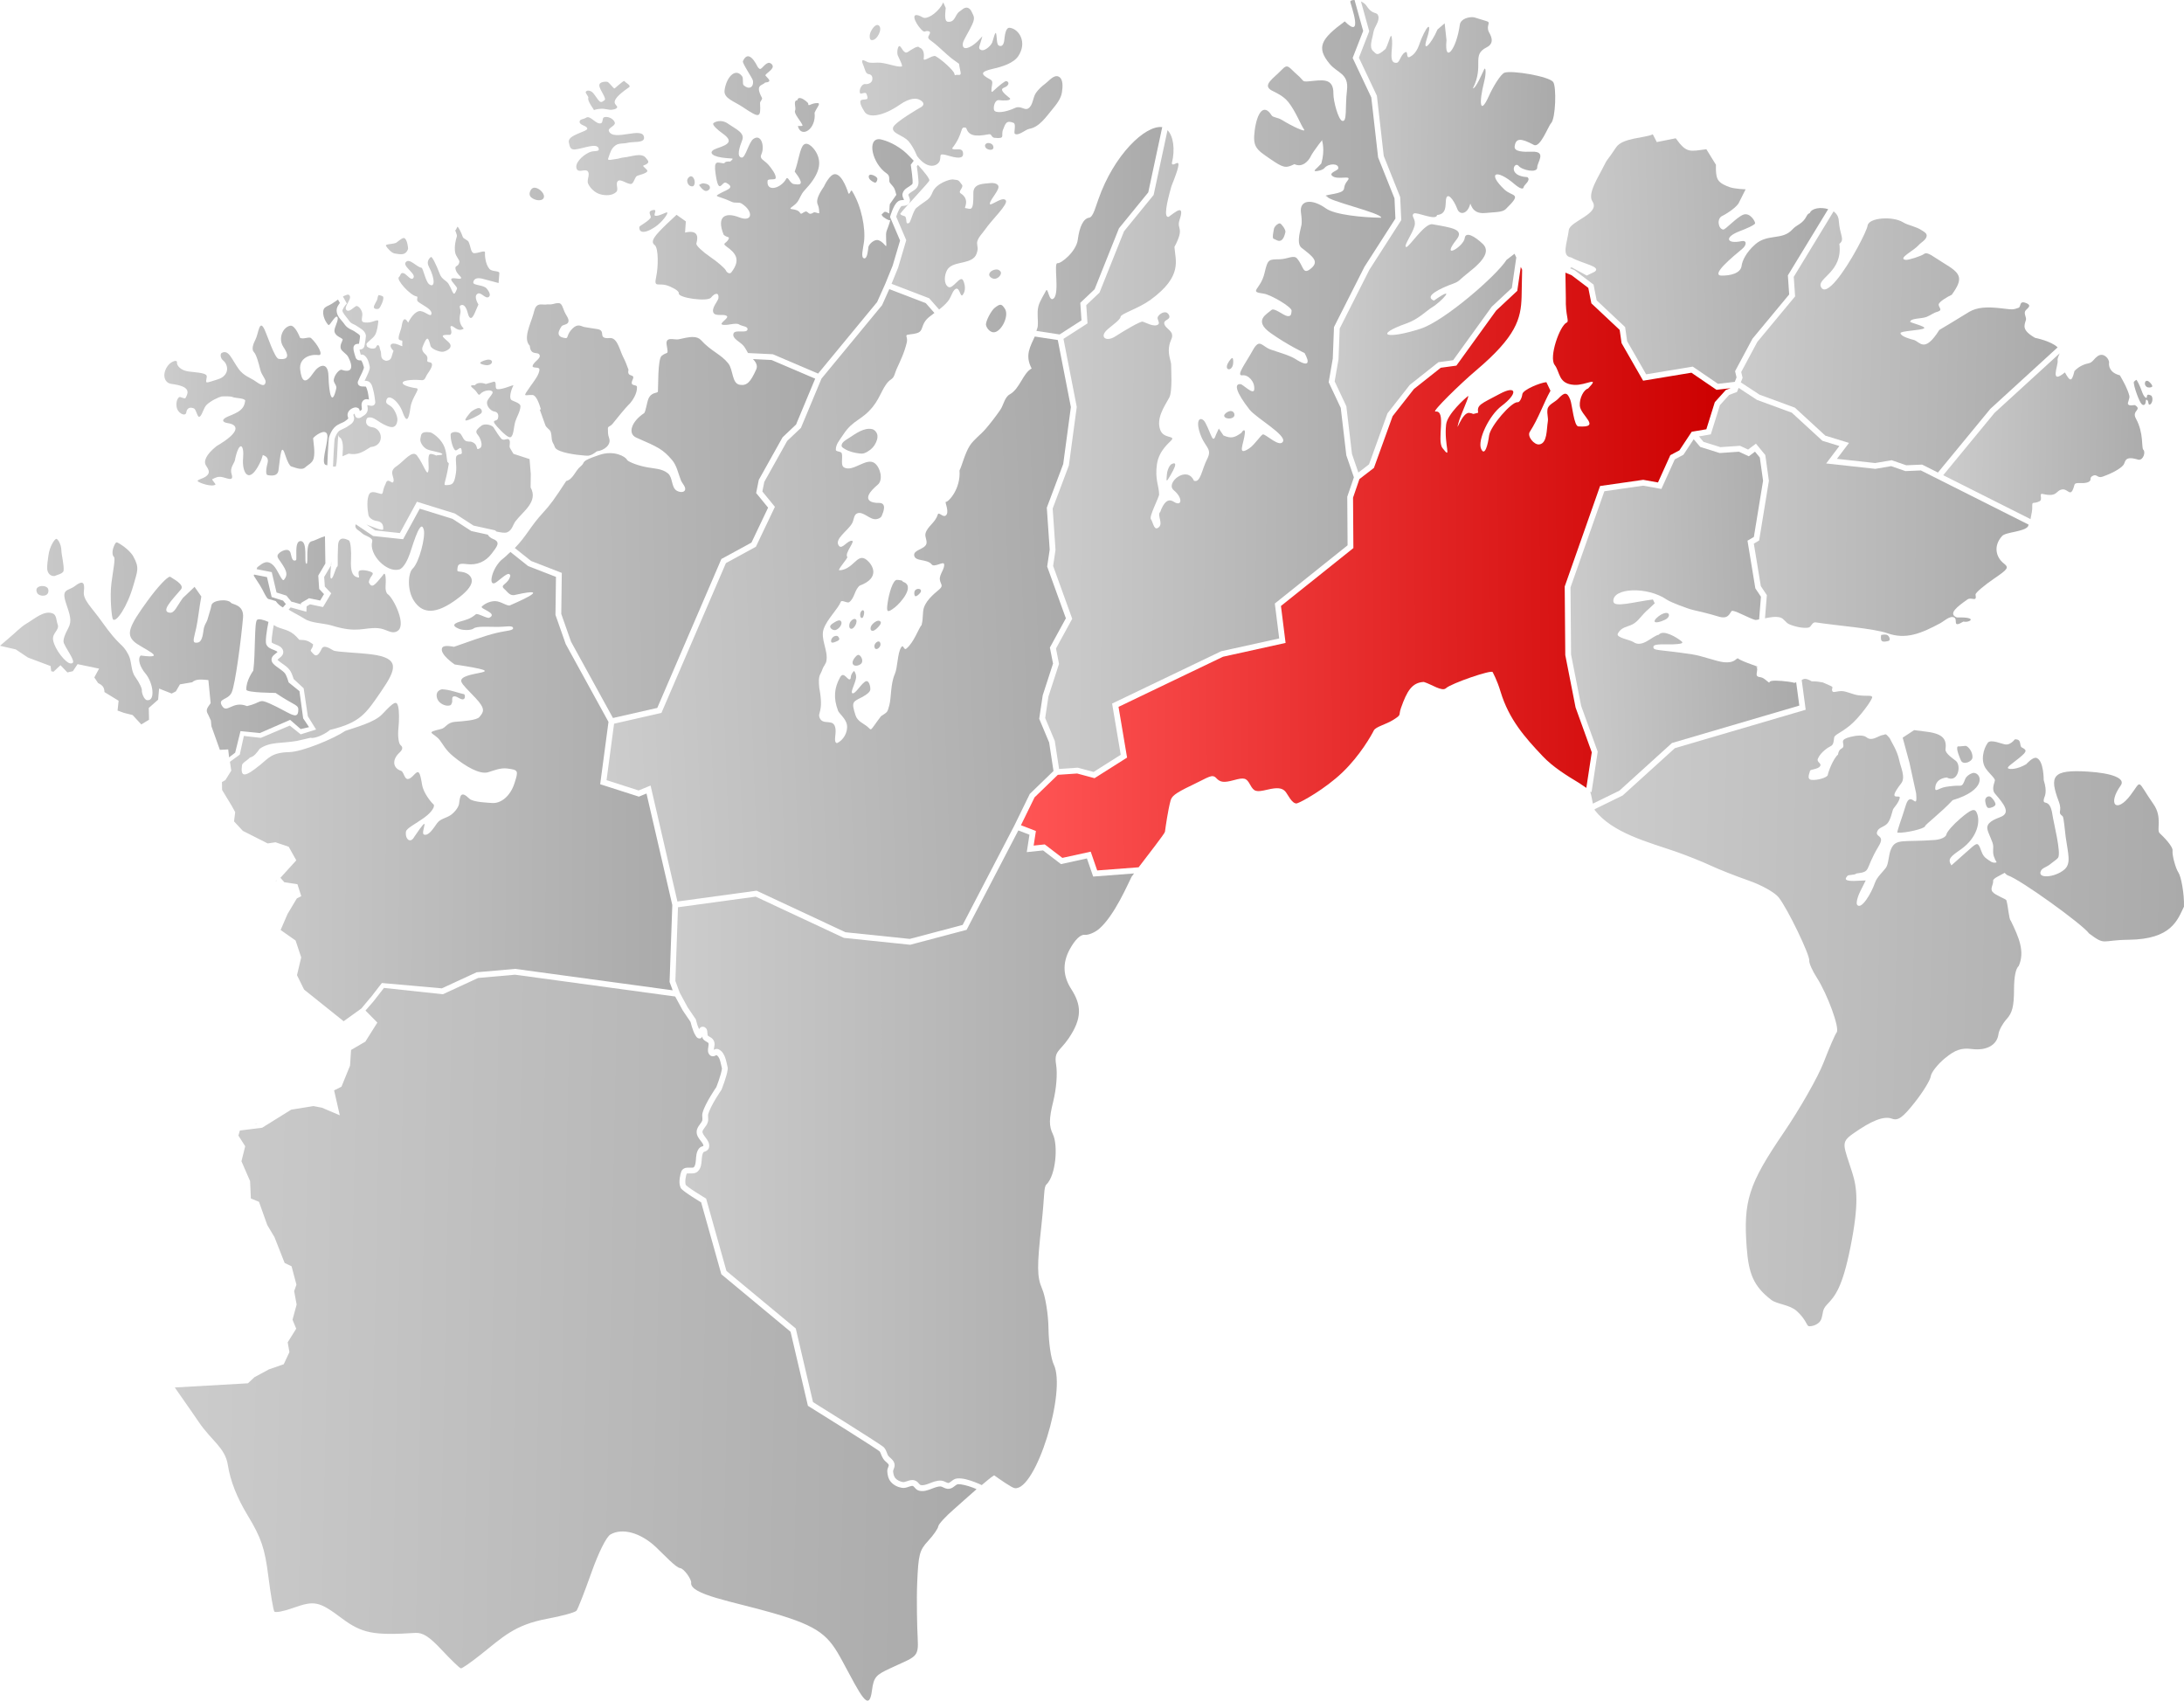 <?xml version="1.0" encoding="UTF-8" standalone="no"?>
<!-- Created with Inkscape (http://www.inkscape.org/) -->

<svg
   version="1.0"
   width="771.436"
   height="600.667"
   id="svg4618"
   sodipodi:docname="NO 5628 Tana.svg"
   inkscape:version="1.1.2 (b8e25be833, 2022-02-05)"
   xmlns:inkscape="http://www.inkscape.org/namespaces/inkscape"
   xmlns:sodipodi="http://sodipodi.sourceforge.net/DTD/sodipodi-0.dtd"
   xmlns:xlink="http://www.w3.org/1999/xlink"
   xmlns="http://www.w3.org/2000/svg"
   xmlns:svg="http://www.w3.org/2000/svg"
   xmlns:rdf="http://www.w3.org/1999/02/22-rdf-syntax-ns#"
   xmlns:cc="http://creativecommons.org/ns#"
   xmlns:dc="http://purl.org/dc/elements/1.1/">
  <sodipodi:namedview
     pagecolor="#ffffff"
     bordercolor="#666666"
     borderopacity="1"
     objecttolerance="10"
     gridtolerance="10"
     guidetolerance="10"
     inkscape:pageopacity="0"
     inkscape:pageshadow="2"
     inkscape:window-width="1920"
     inkscape:window-height="991"
     id="namedview63"
     showgrid="false"
     inkscape:zoom="1"
     inkscape:cx="385.5"
     inkscape:cy="373.5"
     inkscape:window-x="-9"
     inkscape:window-y="-9"
     inkscape:window-maximized="1"
     inkscape:current-layer="layer2"
     fit-margin-top="0"
     fit-margin-left="0"
     fit-margin-right="0"
     fit-margin-bottom="0"
     showguides="false"
     inkscape:pagecheckerboard="0" />
  <defs
     id="defs4620">
    <linearGradient
       id="Red">
      <stop
         id="stop5959"
         style="stop-color:#ff5555;stop-opacity:1"
         offset="0" />
      <stop
         id="stop5961"
         style="stop-color:#cc0000;stop-opacity:1"
         offset="1" />
    </linearGradient>
    <linearGradient
       id="Gray">
      <stop
         id="stop5903"
         style="stop-color:#cccccc;stop-opacity:1"
         offset="0" />
      <stop
         id="stop5905"
         style="stop-color:#aaaaaa;stop-opacity:1"
         offset="1" />
    </linearGradient>
    <linearGradient
       inkscape:collect="always"
       xlink:href="#Gray"
       id="linearGradient1198"
       gradientUnits="userSpaceOnUse"
       gradientTransform="matrix(1.353,0.174,-0.174,1.353,438.605,-759.191)"
       x1="495.576"
       y1="586.875"
       x2="647.893"
       y2="570.405" />
    <linearGradient
       inkscape:collect="always"
       xlink:href="#Gray"
       id="linearGradient1420"
       gradientUnits="userSpaceOnUse"
       gradientTransform="matrix(1.353,0.174,-0.174,1.353,438.605,-759.191)"
       x1="231.695"
       y1="544.834"
       x2="351.162"
       y2="524.757" />
    <linearGradient
       inkscape:collect="always"
       xlink:href="#Gray"
       id="linearGradient1502"
       gradientUnits="userSpaceOnUse"
       gradientTransform="matrix(1.353,0.174,-0.174,1.353,438.605,-759.191)"
       x1="158.31"
       y1="522.914"
       x2="282.544"
       y2="505.361" />
    <linearGradient
       inkscape:collect="always"
       xlink:href="#Gray"
       id="linearGradient1490"
       gradientUnits="userSpaceOnUse"
       gradientTransform="matrix(1.353,0.174,-0.174,1.353,438.605,-759.191)"
       x1="112.891"
       y1="517.259"
       x2="166.94"
       y2="512.301" />
    <linearGradient
       inkscape:collect="always"
       xlink:href="#Gray"
       id="linearGradient1362"
       gradientUnits="userSpaceOnUse"
       gradientTransform="matrix(1.353,0.174,-0.174,1.353,438.605,-759.191)"
       x1="337.614"
       y1="468.22"
       x2="427.406"
       y2="457.189" />
    <linearGradient
       inkscape:collect="always"
       xlink:href="#Gray"
       id="linearGradient1342"
       gradientUnits="userSpaceOnUse"
       gradientTransform="matrix(1.353,0.174,-0.174,1.353,438.605,-759.191)"
       x1="210.25"
       y1="447.235"
       x2="299.429"
       y2="435.499" />
    <linearGradient
       inkscape:collect="always"
       xlink:href="#Gray"
       id="linearGradient1212"
       gradientUnits="userSpaceOnUse"
       gradientTransform="matrix(1.353,0.174,-0.174,1.353,438.605,-759.191)"
       x1="509.835"
       y1="493.748"
       x2="596.052"
       y2="483.024" />
    <linearGradient
       inkscape:collect="always"
       xlink:href="#Gray"
       id="linearGradient1207"
       gradientUnits="userSpaceOnUse"
       gradientTransform="matrix(1.353,0.174,-0.174,1.353,438.605,-759.191)"
       x1="479.182"
       y1="516.912"
       x2="538.259"
       y2="507.832" />
    <linearGradient
       inkscape:collect="always"
       xlink:href="#Gray"
       id="linearGradient1432"
       gradientUnits="userSpaceOnUse"
       gradientTransform="matrix(1.353,0.174,-0.174,1.353,438.605,-759.191)"
       x1="281.349"
       y1="414.826"
       x2="359.7"
       y2="403.958" />
    <linearGradient
       inkscape:collect="always"
       xlink:href="#Gray"
       id="linearGradient1220"
       gradientUnits="userSpaceOnUse"
       gradientTransform="matrix(1.353,0.174,-0.174,1.353,438.605,-759.191)"
       x1="569.288"
       y1="450.247"
       x2="624.283"
       y2="443.91" />
    <linearGradient
       inkscape:collect="always"
       xlink:href="#Gray"
       id="linearGradient1224"
       gradientUnits="userSpaceOnUse"
       gradientTransform="matrix(1.353,0.174,-0.174,1.353,438.605,-759.191)"
       x1="513.232"
       y1="439.719"
       x2="596.958"
       y2="430.932" />
    <linearGradient
       inkscape:collect="always"
       xlink:href="#Gray"
       id="linearGradient1228"
       gradientUnits="userSpaceOnUse"
       gradientTransform="matrix(1.353,0.174,-0.174,1.353,438.605,-759.191)"
       x1="467.752"
       y1="436.7"
       x2="535.825"
       y2="425.724" />
    <linearGradient
       inkscape:collect="always"
       xlink:href="#Gray"
       id="linearGradient1340"
       gradientUnits="userSpaceOnUse"
       gradientTransform="matrix(1.353,0.174,-0.174,1.353,438.605,-759.191)"
       x1="405.064"
       y1="413.543"
       x2="462.752"
       y2="406.904" />
    <linearGradient
       inkscape:collect="always"
       xlink:href="#Red"
       id="linearGradient1332"
       gradientUnits="userSpaceOnUse"
       gradientTransform="matrix(1.353,0.174,-0.174,1.353,438.605,-759.191)"
       x1="339.083"
       y1="536.504"
       x2="521.229"
       y2="512.022" />
    <linearGradient
       inkscape:collect="always"
       xlink:href="#Gray"
       id="linearGradient1370"
       gradientUnits="userSpaceOnUse"
       gradientTransform="matrix(1.353,0.174,-0.174,1.353,438.605,-759.191)"
       x1="270.932"
       y1="705.225"
       x2="388.006"
       y2="690.161" />
    <linearGradient
       inkscape:collect="always"
       xlink:href="#Gray"
       id="linearGradient1022"
       gradientUnits="userSpaceOnUse"
       gradientTransform="rotate(1.851,5126.148,-730.206)"
       x1="480.908"
       y1="379.991"
       x2="585.807"
       y2="374.766" />
    <linearGradient
       inkscape:collect="always"
       xlink:href="#Gray"
       id="linearGradient1053"
       gradientUnits="userSpaceOnUse"
       gradientTransform="rotate(1.851,5126.148,-730.206)"
       x1="476.74"
       y1="442.457"
       x2="606.549"
       y2="443.766" />
    <linearGradient
       inkscape:collect="always"
       xlink:href="#Gray"
       id="linearGradient1123"
       gradientUnits="userSpaceOnUse"
       gradientTransform="rotate(1.851,5126.148,-730.206)"
       x1="544.62"
       y1="616.425"
       x2="827.62"
       y2="612.961" />
    <linearGradient
       inkscape:collect="always"
       xlink:href="#Gray"
       id="linearGradient1135"
       gradientUnits="userSpaceOnUse"
       gradientTransform="rotate(1.851,5126.148,-730.206)"
       x1="554.492"
       y1="431.818"
       x2="714.591"
       y2="427.352" />
    <linearGradient
       inkscape:collect="always"
       xlink:href="#Gray"
       id="linearGradient1145"
       gradientUnits="userSpaceOnUse"
       gradientTransform="rotate(1.851,5126.148,-730.206)"
       x1="476.74"
       y1="442.457"
       x2="606.549"
       y2="443.766" />
    <linearGradient
       inkscape:collect="always"
       xlink:href="#Gray"
       id="linearGradient1147"
       gradientUnits="userSpaceOnUse"
       gradientTransform="rotate(1.851,5126.148,-730.206)"
       x1="476.74"
       y1="442.457"
       x2="606.549"
       y2="443.766" />
  </defs>
  <g
     inkscape:groupmode="layer"
     id="layer2"
     inkscape:label="Main"
     style="display:inline;opacity:1"
     transform="translate(-444.364,195.002)">
    <path
       style="fill:url(#linearGradient1123);fill-opacity:1.0;stroke:none"
       d="m 526.654,399.281 -0.525,1.809 2.398,3.764 -1.32,5.303 3.047,7.01 0.273,6.135 2.871,1.182 2.916,8.18 2.557,4.297 3.584,9.109 2.455,1.195 1.715,6.477 -0.805,2.305 0.879,4.723 -1.459,5.354 1.309,3.17 -3.012,4.812 0.609,3.463 -2.002,4.279 -5.258,1.83 -5.1,2.754 -2.293,2.152 -25.836,1.475 c 1.674,2.484 5.304,7.499 8.354,12.033 4.558,6.778 9.425,9.17 10.387,15.348 0.875,5.618 3.204,11.522 7.053,17.883 4.727,7.812 6.008,11.579 7.227,21.252 0.815,6.467 1.782,12.146 2.148,12.621 0.367,0.475 3.299,-0.079 6.516,-1.23 7.695,-2.755 9.22,-2.432 17.354,3.646 7.046,5.265 11.155,6.08 25.832,5.137 2.745,-0.176 4.98,1.257 9.506,6.094 3.254,3.477 6.259,6.364 6.68,6.418 0.421,0.054 3.488,-2.064 6.818,-4.709 7.916,-6.286 12.112,-10.66 23.631,-12.795 5.225,-0.968 9.898,-2.255 10.387,-2.857 0.488,-0.602 2.836,-6.591 5.217,-13.309 2.576,-7.268 5.322,-12.782 6.779,-13.617 4.219,-2.418 10.652,-0.628 16.076,4.475 2.794,2.629 6.99,7.198 8.484,7.391 1.503,0.193 4.089,4.049 3.945,5.162 -0.541,4.204 14.794,6.66 28.766,10.684 16.835,4.848 19.826,8.085 24.635,17 6.635,12.301 9.43,18.405 10.471,10.316 0.612,-4.758 1.526,-5.457 6.367,-7.725 9.274,-4.344 10.171,-3.668 9.771,-10.773 -0.193,-3.428 -0.429,-13.255 -0.172,-19.404 0.422,-10.091 0.798,-11.536 3.857,-14.842 1.865,-2.015 3.475,-4.33 3.58,-5.143 0.105,-0.813 2.722,-3.647 5.816,-6.297 1.302,-1.115 4.401,-3.977 7.711,-6.832 -0.55,-0.243 -0.593,-0.297 -1.34,-0.578 -1.846,-0.694 -4.121,-1.292 -5.328,-1.172 -0.191,0.019 -0.521,0.223 -1,0.598 -0.479,0.375 -1.109,0.922 -2.068,1.014 -0.826,0.079 -1.461,-0.24 -1.938,-0.467 -0.477,-0.227 -0.821,-0.369 -1.01,-0.377 -0.941,-0.041 -2.052,0.395 -3.299,0.873 -0.623,0.239 -1.292,0.49 -2.002,0.637 -0.71,0.147 -1.462,0.19 -2.252,0.012 -0.859,-0.194 -1.316,-0.781 -1.646,-1.15 -0.33,-0.369 -0.539,-0.527 -0.59,-0.539 -0.286,-0.071 -0.742,0.032 -1.396,0.258 -0.655,0.225 -1.485,0.573 -2.496,0.404 -0.719,-0.12 -1.445,-0.349 -2.117,-0.697 -0.672,-0.349 -1.291,-0.818 -1.795,-1.416 -0.458,-0.544 -0.752,-1.158 -0.939,-1.785 -0.188,-0.627 -0.269,-1.267 -0.305,-1.859 -0.045,-0.748 0.226,-1.289 0.375,-1.678 0.149,-0.389 0.168,-0.577 0.158,-0.619 -0.052,-0.207 -0.248,-0.459 -0.631,-0.809 -0.383,-0.349 -0.919,-0.752 -1.344,-1.408 -0.679,-1.05 -0.849,-2.012 -1.195,-2.51 -0.05,-0.046 -0.142,-0.138 -0.24,-0.209 -0.2,-0.146 -0.492,-0.35 -0.855,-0.596 -0.726,-0.492 -1.741,-1.156 -2.938,-1.93 -2.394,-1.547 -5.527,-3.532 -8.641,-5.492 -6.227,-3.92 -12.369,-7.734 -12.369,-7.734 l -0.361,-0.225 -6.131,-26.16 -24.449,-20.303 -7.135,-25.398 c -0.299,-0.179 -1.545,-0.922 -3.145,-1.957 -0.89,-0.576 -1.797,-1.181 -2.525,-1.721 -0.364,-0.27 -0.684,-0.522 -0.949,-0.762 -0.266,-0.239 -0.483,-0.378 -0.684,-0.857 -0.442,-1.058 -0.396,-2.205 -0.264,-3.23 0.132,-1.025 0.37,-1.893 0.576,-2.422 0.255,-0.652 0.895,-1.072 1.422,-1.207 0.527,-0.135 1.003,-0.117 1.439,-0.105 0.437,0.011 0.834,0.027 1.111,-0.004 0.277,-0.03 0.378,-0.093 0.4,-0.115 0.508,-0.496 0.663,-1.39 0.76,-2.607 0.048,-0.609 0.076,-1.283 0.207,-1.965 0.131,-0.682 0.367,-1.371 0.83,-2.006 0.484,-0.663 1.097,-0.775 1.424,-0.898 0.096,-0.036 0.115,-0.049 0.164,-0.072 0.026,-0.157 0.037,-0.295 -0.074,-0.543 -0.134,-0.3 -0.406,-0.686 -0.729,-1.111 -0.323,-0.425 -0.722,-0.896 -1.037,-1.449 -0.315,-0.553 -0.543,-1.189 -0.516,-1.941 0.04,-1.073 0.608,-1.853 1.066,-2.473 0.459,-0.619 0.829,-1.122 0.932,-1.516 0.053,-0.203 0.043,-0.533 0.008,-0.98 -0.036,-0.448 -0.098,-1.014 0.076,-1.662 0.497,-1.85 1.723,-4.073 2.828,-5.92 1.061,-1.772 1.94,-3.04 2.016,-3.148 0.023,-0.057 0.439,-1.085 0.91,-2.459 0.482,-1.404 0.984,-3.122 1.104,-4.145 -0.271,-1.059 -0.458,-2.191 -0.771,-3.102 -0.29,-0.844 -0.679,-1.348 -1.184,-1.66 -0.048,0.025 -0.057,0.027 -0.119,0.062 -0.172,0.098 -0.379,0.232 -0.709,0.326 -0.33,0.094 -0.899,0.092 -1.316,-0.213 -0.52,-0.381 -0.781,-1.002 -0.834,-1.506 -0.053,-0.504 0.02,-0.943 0.088,-1.34 0.135,-0.794 0.164,-1.393 0.107,-1.5 -0.043,-0.083 -0.228,-0.244 -0.621,-0.475 -0.393,-0.23 -0.975,-0.51 -1.41,-1.156 -0.199,-0.296 -0.093,-0.464 -0.152,-0.73 -0.209,0.278 -0.357,0.607 -0.775,0.676 -0.315,0.051 -0.649,-0.034 -0.863,-0.158 -0.214,-0.124 -0.34,-0.263 -0.436,-0.379 -0.191,-0.233 -0.283,-0.42 -0.316,-0.471 -0.589,-0.897 -1.001,-2.103 -1.326,-3.145 -0.291,-0.931 -0.434,-1.545 -0.473,-1.701 l -2.734,-4.031 -2.678,-4.93 -56.576,-7.699 -13.039,1.15 -12.449,5.752 -20.803,-2.238 -3.682,4.727 -2.844,3.264 4.189,4.25 -4.227,6.721 -5.062,2.955 -0.357,5.535 -3.027,7.438 -2.602,1.301 2.008,8.795 -6.277,-2.668 -3.041,-0.586 -7.846,1.268 -10.264,6.383 c -2.553,0.327 -6.118,0.752 -7.852,0.979 z"
       id="path1119"
       transform="translate(2.448,-195.002)"
       inkscape:connector-curvature="0">
      <title
         id="title1125"
         style="fill-opacity:1.0">Kautokeino</title>
    </path>
    <path
       style="fill:url(#linearGradient1022);fill-opacity:1.0;stroke:none"
       d="m 461.82,190.318 c -0.575,0.013 -2.378,2.58 -2.809,5.924 -0.138,1.07 -0.534,3.458 -0.418,4.738 0.217,2.393 2.286,2.763 3.004,2.309 0.322,-0.204 2.65,-0.65 2.777,-1.734 0.225,-1.912 -0.749,-5.611 -0.775,-7.094 -0.042,-2.343 -1.332,-4.153 -1.779,-4.143 z m 21.252,1.256 c -0.339,0.071 -0.617,0.614 -0.99,1.539 -0.588,1.457 -0.562,3.061 0.059,3.564 0.621,0.503 -0.268,4.617 -0.869,9.285 -0.601,4.668 0.066,12.176 0.527,12.773 1.067,1.382 5.093,-4.391 7.236,-12.014 1.428,-5.077 2.229,-6.127 -0.043,-10.211 -1.377,-2.476 -5.241,-4.841 -5.77,-4.938 -0.051,-0.009 -0.102,-0.01 -0.15,0 z m 48.611,11.367 -0.164,0.354 2.184,3.375 c 1.202,1.856 2.32,4.813 3.072,4.91 0.332,0.043 1.444,0.384 2.543,0.725 0.731,1.03 1.562,1.74 2.514,2.244 l 1.047,-1.195 -0.984,-1.209 -4.025,-1.273 -1.654,-7.039 z m -29.75,0.766 c -0.953,-0.007 -4.341,3.608 -7.857,8.432 -6.572,9.016 -7.663,11.856 -4.764,14.512 2.484,2.275 12.828,6.314 2.309,4.877 -1.26,1.174 -0.186,4.174 1.592,6.254 2.849,3.333 3.686,9.915 0.654,9.525 -1.116,-0.144 -1.937,-2.683 -1.846,-3.389 0.091,-0.706 -0.771,-2.638 -2.373,-4.885 -1.602,-2.246 -1.109,-5.4 -2.381,-7.803 -2.343,-4.427 -2.716,-2.245 -9.42,-11.709 -3.553,-5.016 -6.694,-7.638 -6.314,-10.588 0.491,-3.812 -0.823,-3.739 -3.156,-1.938 -2.334,1.801 -4.854,0.814 -3.217,5.838 1.368,4.198 2.311,6.313 0.881,9.002 -1.057,1.987 -2.087,4.243 -1.557,5.379 1.553,3.326 5.017,7.457 2.197,7.094 -1.573,-0.202 -5.425,-4.885 -6.004,-8.193 -0.447,-2.55 2.348,-3.569 1.613,-5.525 -0.496,-1.322 -0.381,-3.338 -1.682,-3.887 -3.096,-1.305 -6.507,1.912 -9.414,3.598 -1.725,1.001 -4.631,3.791 -4.631,3.791 l -4.648,4.006 5.557,1.275 4.311,2.877 8.004,3.006 0.211,1.812 0.809,0.197 2.467,-2.309 2.445,2.547 1.936,-0.434 1.66,-2.486 7.598,1.582 -1.684,3.109 1.326,1.977 c 0.537,0.289 1.124,0.584 1.604,1.129 0.437,0.497 0.648,1.234 0.648,2.068 l 5.004,3.062 -0.379,3.463 2.283,0.824 3.027,0.762 3.076,3.311 2.736,-1.652 -0.092,-4.168 3.303,-2.91 0.346,-3.93 4.424,1.752 1.486,-0.748 1.455,-2.494 4.309,-0.732 c 0.592,-0.535 1.343,-0.828 2.143,-0.912 0.943,-0.099 1.962,-0.018 2.977,0.078 l 0.613,0.059 0.797,8.133 -0.145,0.221 c -0.422,0.64 -0.891,1.199 -1.092,1.762 -0.1,0.281 -0.161,0.561 -0.121,0.889 0.04,0.328 0.179,0.703 0.473,1.18 l 0.023,0.039 0.947,2.062 0.191,2.02 2.98,8.332 2.951,-0.146 0.305,2.807 2.156,-1.662 1.877,-7.602 6.816,0.686 10.713,-4.672 3.73,3.25 2.963,-0.676 -2.088,-3.111 -1.305,-9.604 -3.832,-3.098 -0.088,-0.311 c 0,0 -0.147,-0.51 -0.371,-1.131 -0.224,-0.621 -0.554,-1.365 -0.742,-1.631 -0.43,-0.61 -1.401,-1.329 -2.361,-2.006 -0.48,-0.338 -0.955,-0.671 -1.375,-1.039 -0.42,-0.368 -0.819,-0.762 -1.023,-1.379 -0.215,-0.649 0.046,-1.353 0.355,-1.744 0.31,-0.392 0.655,-0.64 0.955,-0.871 0.3,-0.231 0.556,-0.44 0.67,-0.57 0.035,-0.04 0.034,-0.036 0.043,-0.045 -0.019,-0.056 -0.06,-0.113 -0.258,-0.242 -0.254,-0.166 -0.697,-0.353 -1.189,-0.549 -0.493,-0.196 -1.037,-0.396 -1.551,-0.752 -0.514,-0.356 -1.041,-0.992 -1.088,-1.793 -0.081,-1.379 0.197,-3.311 0.475,-4.994 0.208,-1.261 0.333,-1.828 0.43,-2.299 -1.724,-0.757 -3.421,-1.192 -4.016,-0.732 -1.03,0.795 -0.529,11.825 -1.346,17.949 0,0 -2.659,3.596 -2.441,6.744 0.073,1.055 10.307,1.123 10.307,1.123 7.241,4.896 8.34,3.958 7.998,6.615 -0.399,3.098 -3.485,0.055 -9.992,-2.844 -4.146,-1.847 -2.643,-0.428 -8.064,0.881 -5.266,-2.121 -7.128,3.025 -8.955,-0.268 -1.376,-2.479 2.307,-1.837 3.523,-4.568 1.284,-2.882 3.335,-18.722 4.004,-26.385 0.407,-4.667 -3.748,-4.62 -4.248,-5.268 -1.186,-1.536 -6.671,-0.981 -6.918,0.936 -0.142,1.102 -1.079,3.695 -1.238,4.428 -0.365,1.682 -1.271,2.129 -1.559,4.361 -0.394,3.06 -0.952,4.598 -2.855,4.354 -1.212,-0.156 -0.384,-2.07 0.316,-5.326 0.619,-2.879 1.001,-6.849 1.77,-10.98 l -2.385,-3.406 -4.131,3.928 c -2.179,2.981 -2.96,5.427 -4.65,5.209 -3.22,-0.414 0.587,-4.275 3.951,-8.205 1.494,-1.745 -3.007,-3.878 -3.719,-4.455 -0.041,-0.033 -0.095,-0.048 -0.158,-0.049 z m -45.23,3.273 c -0.659,0.031 -1.298,0.26 -1.67,0.689 -0.469,0.542 -0.243,1.647 0.287,2.129 0.796,0.723 2.43,0.844 3.225,0.119 0.565,-0.515 0.655,-1.739 0.127,-2.291 -0.314,-0.329 -0.795,-0.531 -1.312,-0.611 -0.215,-0.033 -0.436,-0.045 -0.656,-0.035 z"
       transform="translate(2.448,-195.002)"
       id="path1003"
       inkscape:connector-curvature="0">
      <title
         id="title1014"
         style="fill-opacity:1.0">Loppa</title>
    </path>
    <path
       style="fill:url(#linearGradient1145);fill-opacity:1;stroke:none"
       d="m 539.453,311.242 c 0.034,-0.131 0.054,-0.263 0.109,-0.391 l -0.209,0.334 z"
       id="path999"
       transform="translate(2.448,-195.002)"
       inkscape:connector-curvature="0" />
    <path
       style="fill:url(#linearGradient1147);fill-opacity:1;stroke:none"
       d="m 531.738,397.146 c 0.046,-0.014 0.936,-0.09 0.816,-0.094 -0.014,-4.6e-4 0.183,-0.073 0.176,-0.076 z"
       id="path997"
       transform="translate(2.448,-195.002)"
       inkscape:connector-curvature="0" />
    <path
       style="fill:url(#linearGradient1135);fill-opacity:1.0;stroke:none"
       d="m 590.182,179.668 -5.881,10.791 -10.605,-1.146 -5.547,-3.752 -0.582,-0.373 c -0.615,1.671 1.234,2.139 2.068,3.02 1.052,1.111 4.16,1.591 3.75,3.064 -1.249,4.485 5.038,11.124 9.562,9.863 1.565,-0.436 3.075,-3.613 3.777,-5.697 1.642,-5.067 3.914,-12.306 4.896,-8.266 0.603,2.48 -1.606,11.46 -3.93,13.654 -1.66,1.568 -2.039,7.616 0.455,11.408 2.607,3.964 6.685,5.174 13.83,0.309 3.19,-2.172 5.815,-4.489 6.432,-6.459 0.654,-2.088 -0.871,-3.775 -3.514,-4.115 -1.444,-0.186 -1.542,-0.054 -1.398,-1.17 0.178,-1.386 0.376,-1.93 3.379,-1.549 3.439,0.436 6.533,-0.817 8.688,-3.68 1.966,-2.611 3.3,-4.084 0.516,-5.199 -0.967,-0.387 -1.564,-0.982 -1.867,-1.533 l -5.826,-1.277 -6.643,-4.305 z m -27.041,10.566 c -0.882,-0.02 -1.728,0.475 -1.816,2.426 -0.286,6.33 0.075,6.853 -0.258,7.463 -0.541,-0.07 -1.666,5.355 -2.367,4.023 -0.178,-0.338 -0.024,-2.172 0.119,-4.416 l -2.4,4.057 0.232,3.375 2.264,2.395 -2.893,4.854 -4.596,-0.959 -1.201,0.709 -0.082,1.914 -5.578,-1.539 -0.688,0.783 c 0.603,0.485 3.977,2.174 5.611,3.232 2.444,1.583 6.297,1.451 9.582,2.373 9.156,2.869 11.345,0.582 16.338,0.945 3.065,0.223 4.468,2.14 6.607,1.18 3.976,-1.784 -1.227,-12.029 -3.148,-13.197 -0.526,-0.32 -0.866,-1.602 -0.754,-2.848 0.14,-1.547 0.182,-5.861 -0.959,-3.816 -2.905,3.535 -3.887,4.816 -4.969,2.477 0.246,-1.912 1.804,-2.696 1.318,-3.33 -0.486,-0.634 -4.744,-1.607 -4.91,-0.312 -0.194,1.511 0.84,2.3 -0.643,1.816 -1.649,-0.538 -2.235,-2.315 -2.045,-6.211 0.146,-3 -0.138,-5.993 -0.635,-6.65 -0.031,-0.041 -0.064,-0.068 -0.096,-0.082 -0.236,-0.106 -1.153,-0.64 -2.035,-0.66 z m 59.066,4.711 c -1.02,0.951 -1.914,1.856 -3.309,2.941 -3.61,3.553 -4.687,10.085 -1.506,7.629 2.81,-2.169 4.242,-3.666 4.787,-2.234 -0.637,3.214 -4.011,3.148 -2.096,4.779 1.058,0.877 1.899,2.651 3.93,2.023 14.664,-3.255 -1.147,3.33 -1.941,3.721 -0.884,0.439 -3.25,-1.447 -5.213,-1.484 -2.206,-0.042 -4.099,1.241 -4.75,1.896 -0.823,0.828 5.8,2.369 2.684,3.951 -0.858,0.436 -4.145,-1.746 -4.814,-1.184 -1.997,1.678 -3.58,1.974 -5.545,2.553 -3.106,0.914 -2.308,1.839 -0.191,2.633 1.339,0.502 4.074,0.508 4.992,-0.201 1.133,-0.874 5.098,-0.542 8.525,-0.545 2.631,-0.002 4.969,-0.573 5.328,0.221 0.508,1.12 -2.031,1.01 -5.799,1.904 -3.959,0.939 -9.3,2.899 -15.031,4.912 0,0 -3.614,-0.891 -4.176,0.389 -0.983,2.241 4.447,5.84 4.447,5.84 23.155,3.525 1.048,2.033 2.35,6.088 0.368,1.146 2.521,3.103 5.008,5.754 3.724,3.97 2.813,4.969 1.361,6.725 -0.969,1.173 -5.772,1.473 -8.611,1.691 -2.839,0.219 -3.262,2.139 -4.85,2.516 -6.125,1.452 -2.737,1.103 -0.482,4.023 1.26,1.632 1.907,3.328 4.758,5.686 4.345,3.594 9.387,6.472 12.281,5.578 1.899,-0.587 4.388,-1.618 6.668,-1.324 4.028,0.518 4.1,0.669 2.602,5.291 -1.464,4.517 -4.825,7.201 -7.98,6.891 -0.791,-0.078 -6.603,-0.222 -7.906,-1.5 -3.103,-3.042 -3.313,-0.941 -3.66,1.76 -0.156,1.215 -1.534,3.049 -3.061,4.076 -1.526,1.027 -3.58,1.211 -4.729,2.836 -1.388,1.964 -3.035,4.614 -4.643,3.965 -1.35,-0.545 3.041,-8.681 -3.381,0.812 -1.343,2.491 -3.295,0.881 -2.949,-1.807 0.156,-1.214 3.519,-2.823 6.443,-4.947 2.925,-2.124 3.935,-4.178 3.266,-4.721 -0.67,-0.543 -3.509,-3.879 -4.01,-6.924 -0.774,-4.7 -1.189,-5.241 -2.76,-3.586 -3.645,4.016 -3.262,-0.857 -4.666,-1.316 -2.954,-0.967 -3.231,-3.929 -0.617,-6.365 1.211,-1.128 1.354,-1.968 0.455,-2.697 -0.718,-0.583 -1.061,-3.313 -0.76,-6.066 0.301,-2.753 0.255,-6.165 -0.104,-7.582 -0.554,-2.191 -1.399,-1.784 -5.633,2.715 -2.743,2.915 -9.575,4.667 -13.018,5.877 -3.968,2.696 -15.146,7.41 -19.877,7.51 -6.015,0.126 -7.271,2.101 -10.062,4.389 -5.795,4.75 -7.116,4.476 -6.57,0.234 0.113,-0.882 2.017,-1.755 2.795,-2.711 1.415,-0.283 2.479,-1.689 3.434,-3.074 3.705,-2.606 7.842,-1.858 13.107,-2.793 1.031,-0.183 3.935,-0.93 4.885,-1.117 1.824,0.468 5.837,-1.757 6.848,-2.77 10.76,-2.61 12.672,-5.695 18.148,-13.709 5.259,-7.697 6.81,-11.653 -3.428,-12.971 -4.725,-0.608 -12.429,-0.812 -13.484,-1.381 -1.212,-0.653 -3.402,-2.239 -4.191,-0.541 -1.802,3.875 -2.767,1.803 -3.656,0.916 -0.627,-0.626 0.651,-1.023 0.637,-2.58 -1.79,-1.307 -2.597,-1.519 -4.861,-1.559 -3.022,-3.628 -4.765,-3.275 -7.996,-4.617 -0.258,-0.267 -0.695,-0.363 -1.014,-0.598 -0.092,0.468 -0.147,0.692 -0.285,1.531 -0.269,1.632 -0.507,3.596 -0.451,4.541 0.004,0.074 -0.013,0.075 0.211,0.23 0.225,0.156 0.651,0.342 1.139,0.535 0.487,0.193 1.035,0.395 1.557,0.736 0.521,0.341 1.067,0.92 1.182,1.713 0.097,0.677 -0.228,1.273 -0.549,1.639 -0.321,0.366 -0.669,0.615 -0.961,0.84 -0.256,0.197 -0.426,0.354 -0.523,0.457 0.046,0.068 0.103,0.171 0.336,0.375 0.299,0.262 0.727,0.573 1.203,0.908 0.951,0.67 2.089,1.413 2.854,2.496 0.45,0.638 0.75,1.431 0.998,2.119 0.184,0.511 0.248,0.737 0.307,0.934 l 3.543,3.281 1.473,9.877 2.918,4.688 -5.439,1.697 -3.854,-3.086 -10.234,4.336 -5.988,-0.686 -1.453,6.611 -3.477,2.529 0.131,0.791 0.352,2.33 -2.082,3.334 -1.213,0.691 0.051,2.799 3.328,5.475 1.297,2.35 -0.406,3.275 3.096,3.336 8.793,4.449 2.75,-0.41 4.666,1.586 2.68,4.789 -5.609,6.176 1.402,1.568 4.611,0.693 1.354,4.205 -1.566,0.812 -3.27,5.477 -2.455,5.672 5.293,3.723 1.979,5.963 -1.488,6.264 2.502,5.088 13.967,11.186 6.266,-4.496 c 0.709,-0.856 1.609,-1.929 2.236,-2.68 l 0.928,-1.113 0.031,0.025 4.047,-5.234 21.188,1.881 12.277,-5.672 13.625,-1.201 55.629,7.568 -1.092,-2.951 0.963,-27.164 -9.115,-39.395 -2.684,1.105 -13.674,-4.383 2.934,-22.016 -15.104,-27.486 -3.623,-10.311 0.174,-13.424 -9.838,-3.822 z m -23.943,48.521 c -0.765,-0.041 -1.646,0.521 -1.943,1.227 -0.412,0.978 -0.046,2.326 0.662,3.115 0.93,1.036 2.655,1.765 3.969,1.303 0.353,-0.124 0.472,-0.592 0.611,-0.939 0.263,-0.656 -0.196,-1.686 0.387,-2.086 1.092,-0.749 2.927,1.62 3.906,0.729 0.411,-0.374 0.394,-1.556 -0.152,-1.66 -1.641,-0.314 -4.014,-1.259 -6.414,-1.588 -0.343,-0.047 -0.683,-0.081 -1.025,-0.1 z"
       transform="translate(2.448,-195.002)"
       id="path1068"
       inkscape:connector-curvature="0"
       sodipodi:nodetypes="cccccccccccccccccccccccccccccccccccccccccccccccssccccccccccccsccscccccccccccccscccccccccccsccccccsccccccccccccsccccccccccccccccccccccccccccccccccccccccccccccccccccccccccccccccccccccccccccccccccccc">
      <title
         id="title1183"
         style="fill-opacity:1.0">Alta</title>
    </path>
    <path
       style="fill:url(#linearGradient1053);fill-opacity:1;stroke:none"
       d="m 558.818,199.73 0.082,-0.143 -0.019,-1.287 c -0.026,0.499 -0.033,0.962 -0.062,1.43 z"
       id="path1058"
       transform="translate(2.448,-195.002)"
       inkscape:connector-curvature="0" />
    <path
       inkscape:connector-curvature="0"
       id="path1135"
       d="m 1082.073,44.772 c -0.512,-0.037 -0.89,0.147 -1.306,0.425 l 1.407,10.479 -46.213,13.58 -18.438,16.714 -9.934,4.856 c 0.055,0.093 0.046,0.286 0.109,0.366 6.269,8.02 18.629,11.174 28.478,14.556 3.981,1.39 9.573,3.623 12.425,4.964 2.853,1.341 8.883,3.721 13.399,5.288 4.607,1.599 9.284,4.225 10.656,5.98 3.17,4.055 10.994,20.252 10.778,22.316 -0.092,0.876 1.082,3.536 2.61,5.912 3.862,6.004 8.228,17.998 7.071,19.424 -0.528,0.651 -2.594,5.415 -4.591,10.588 -1.996,5.174 -8.366,16.363 -14.155,24.863 -12.379,18.178 -14.275,24.108 -13.018,40.696 0.687,9.06 2.384,13.502 8.659,18.331 2.044,1.573 6.487,1.648 9.023,3.96 3.385,3.086 3.424,5.183 4.255,5.337 0.831,0.153 3.69,-0.421 4.426,-2.603 0.736,-2.181 0.172,-3.14 2.041,-5.088 2.818,-2.938 5.375,-5.973 8.218,-20.18 3.102,-15.501 2.312,-21.102 0.637,-26.391 -3.057,-9.651 -4.219,-10.549 0.178,-13.659 6.725,-4.757 11.017,-6.42 13.852,-5.368 2.16,0.802 3.798,-0.366 8.05,-5.741 2.936,-3.711 5.484,-7.871 5.665,-9.247 0.181,-1.376 2.438,-4.244 5.015,-6.37 3.568,-2.944 5.825,-3.72 9.451,-3.253 5.238,0.674 8.948,-1.39 9.446,-5.255 0.177,-1.376 1.481,-3.772 2.896,-5.324 1.993,-2.187 2.577,-4.522 2.598,-10.358 0.018,-4.76 0.607,-7.43 1.675,-8.425 2.215,-5.062 0.06,-10.036 -2.807,-15.924 -0.695,-0.564 -0.856,-4.711 -1.557,-7.208 -0.159,-0.567 -3.723,-1.667 -4.847,-2.95 -1.064,-1.214 0.309,-2.588 0.155,-3.982 -0.093,-0.835 2.536,-1.899 4.058,-2.795 0.433,0.458 0.842,0.81 1.164,0.913 4.265,1.357 26.289,17.203 28.7,20.536 5.918,4.374 4.116,2.295 13.975,2.188 15.12,-0.165 17.21,-6.958 19.508,-11.693 0.156,-4.461 -1.004,-10.683 -1.959,-12.057 -0.956,-1.374 -2.271,-6.103 -2.069,-7.677 0.202,-1.573 -3.319,-5.066 -4.551,-6.213 -1.232,-1.147 1.072,-5.598 -2.174,-10.239 -6.099,-8.72 -3.974,-8.712 -8.114,-3.214 -4.975,6.608 -8.25,3.301 -3.454,-3.426 1.735,-2.433 -2.912,-4.341 -11.665,-4.88 -12.57,-0.774 -13.615,1.585 -10.238,10.536 1.424,3.776 -0.726,3.643 1.379,5.256 0.408,0.313 0.786,5.262 1.059,7.219 0.848,6.081 2.039,9.455 -0.472,11.602 -3.352,2.865 -9.825,3.334 -8.226,0.368 0.572,-1.061 2.001,-1.189 3.48,-2.458 0.759,-0.652 1.986,-1.399 2.505,-2.039 1.259,-1.552 -1.572,-12.544 -1.944,-15.184 -0.921,-6.537 -3.761,-2.775 -2.966,-5.877 0.165,-0.644 1.247,-2.122 -0.128,-6.417 0,0 0.057,-6.844 -2.5,-7.81 -1.329,-0.502 -3.657,2.186 -3.657,2.186 -3.057,1.826 -5.899,1.934 -6.416,1.474 -0.523,-0.466 1.315,-1.526 4.182,-3.886 2.677,-2.203 2.348,-2.584 0.689,-3.478 -1.077,-0.58 0.129,-3.019 -2.482,-2.876 -0.531,0.655 -1.869,1.997 -3.287,1.814 -1.418,-0.182 -5.28,-2.016 -6.314,-0.565 -1.542,2.163 -2.609,6.379 -0.612,9.139 1.339,1.852 3.251,3.378 3.152,4.144 -0.099,0.767 -1.304,3.075 0.011,4.613 3.095,3.62 5.778,6.829 1.956,8.283 -2.26,0.859 -5.04,2 -4.617,4.276 0.312,1.677 2.054,4.553 2.064,6.067 0.011,1.777 -0.281,2.649 0.596,4.452 -0.14,0.013 0.685,1.186 0.581,1.224 -1.409,0.514 -2.573,-0.686 -3.343,-1.177 -1.726,-1.101 -2.01,-2.884 -2.462,-3.911 -0.972,-2.205 -1.267,-1.738 -4.973,1.557 l -5.171,4.596 c -1.476,-2.267 -0.331,-3.089 3.515,-5.774 5.69,-4.123 6.846,-9.782 5.417,-12.875 -0.733,-1.587 -1.964,-1.15 -5.688,2.019 -2.614,2.224 -4.868,4.792 -5.008,5.705 -0.134,0.914 -1.972,1.789 -4.073,1.95 -11.066,0.844 -13.773,-0.653 -15.474,3.195 -0.939,2.123 -0.829,5.214 -1.808,6.6 -0.976,1.387 -3.157,3.223 -3.882,5.326 -1.333,3.872 -4.853,9.66 -6.29,7.799 -0.43,-0.557 0.074,-2.727 1.12,-4.82 l 1.902,-3.803 -4.25,0.176 c -4.059,0.022 -2.609,-1.212 -2.227,-1.772 0.352,-0.515 2.654,-0.229 3.18,-0.853 5.495,-0.737 2.636,-0.956 7.912,-9.72 2.463,-4.091 -1.604,-2.932 -0.473,-5.301 0.64,-1.341 2.386,-1.394 3.522,-2.676 1.087,-1.227 1.57,-3.689 1.913,-4.723 0.195,-0.828 1.946,-2.208 2.437,-4.226 0.401,-1.644 -4.792,1.706 0.535,-5.22 1.621,-2.108 -0.23,-5.788 -0.683,-8.03 -0.73,-3.615 -2.853,-6.632 -3.389,-7.895 -1.815,-2.179 -1.337,-1.131 -2.713,-1.082 -1.702,0.49 -3.675,2.255 -5.485,0.755 -1.083,-0.898 -3.561,-0.667 -5.674,-0.134 -3.867,0.976 -2.309,1.874 -2.495,3.316 -0.136,1.056 -1.549,0.48 -1.907,2.945 -1.694,1.406 -3.463,6.169 -3.589,7.145 -0.127,0.991 -3.869,2.011 -5.758,1.768 -1.86,-0.239 -0.624,-2.432 -0.533,-3.141 0.085,-0.662 2.817,-0.522 3.564,-1.693 0.681,-1.066 -1.313,-1.341 -0.781,-2.633 0.953,-2.315 3.688,-4.049 4.559,-4.452 1.022,-0.473 1.048,-1.945 1.183,-2.993 0.135,-1.048 2.197,-1.553 5.555,-4.281 3.357,-2.728 8.195,-9.407 7.88,-10.1 -0.315,-0.694 -1.681,-0.176 -4.949,-0.596 -1.816,-0.234 -3.957,-1.35 -5.597,-1.445 -1.922,-0.112 -3.224,0.767 -3.546,-0.035 -0.431,-1.073 0.769,-1.232 -0.691,-1.875 l -2.664,-1.17 c -0.944,-0.155 -2.264,-0.432 -3.902,-0.381 -1.019,-0.584 -1.699,-0.842 -2.234,-0.881 z m 38.411,18.103 -4.053,2.669 2.406,8.897 2.341,10.755 c 0.643,6.919 -1.923,-1.604 -3.673,4.311 -1.275,4.31 -3.333,9.539 -2.901,9.583 2.471,0.259 9.617,-1.367 9.735,-2.287 0.076,-0.593 5.628,-4.747 9.745,-9.189 11.814,-3.49 10.414,-9.272 7.589,-9.636 -0.657,-0.085 -2.619,0.836 -3.151,2.154 -0.532,1.318 -0.833,2.435 -1.874,2.372 -1.041,-0.063 -3.316,0.129 -5.056,0.426 -2.583,0.441 -3.927,2.296 -3.629,-0.021 0.245,-1.898 1.681,-3.031 4.017,-3.308 3.916,2.141 5.344,-4.162 3.205,-5.897 -0.685,-0.556 -3.808,-2.597 -3.625,-4.015 0.418,-3.254 -0.49,-5.454 -6.454,-6.221 z m 18.24,5.557 c -2.041,0.219 -2.689,0.217 -2.888,0.192 0.022,0.018 0.03,0.046 -0.016,0.097 -0.615,0.758 0.836,4.089 1.2,4.892 0.772,1.703 3.892,0.469 4.052,-1.018 0.196,-1.808 -1.331,-3.905 -2.351,-4.165 z m 8.398,17.857 c -0.744,-0.096 -1.431,0.435 -1.527,1.179 -0.095,0.744 0.365,2.808 1.109,2.904 0.744,0.096 2.417,-0.499 2.513,-1.243 0.095,-0.744 -1.351,-2.744 -2.095,-2.84 z"
       style="display:inline;opacity:1;fill:url(#linearGradient1198);fill-opacity:1.0;stroke-width:1.5;stroke-miterlimit:4;stroke-dasharray:none">
      <title
         id="title1200"
         style="fill-opacity:1.0">Sør-Varanger</title>
    </path>
    <path
       inkscape:connector-curvature="0"
       id="path1411"
       d="m 758.476,-92.881 -2.536,5.661 -21.413,25.952 -7.259,17.403 -4.851,4.595 -8.088,14.468 -0.681,3.391 4.433,5.419 -6.727,14.119 -10.583,5.764 -22.773,52.91 -16.729,3.808 -2.66,19.945 11.332,3.634 4.223,-1.737 9.476,40.958 27.966,-3.817 31.406,14.677 22.702,2.352 18.683,-4.945 18.245,-35.067 0.028,-0.053 5.442,-11.145 8.372,-8.098 -1.534,-10.06 -3.511,-8.386 1.238,-8.283 3.645,-11.212 -1.112,-5.657 5.645,-10.329 -6.605,-18.284 0.887,-5.972 -1.015,-14.825 5.793,-15.397 2.71,-20.123 -4.623,-23.686 -8.132,-1.24 c -1.468,3.378 -3.64,6.563 -1.103,11.287 -3.114,1.674 -4.123,7.104 -7.727,9.137 -1.874,1.057 -2.15,3.733 -3.37,5.505 -1.611,2.34 -3.356,4.592 -5.201,6.752 -1.75,2.048 -4.086,3.612 -5.553,5.871 -1.719,2.649 -2.737,7.033 -3.632,8.748 0.493,6.513 -3.927,11.211 -4.815,11.097 -0.522,-0.067 1.438,3.736 -0.058,4.833 -1.052,0.771 -2.458,-1.52 -2.826,-0.313 -0.89,2.926 -3.657,4.091 -4.315,6.651 -0.315,1.226 0.738,2.61 0.273,3.787 -0.712,1.801 -4.53,2.022 -4.27,3.941 0.311,2.298 4.593,1.146 6.183,3.197 0.919,1.186 4.145,-1.181 4.376,-0.151 0.373,1.659 -1.729,3.658 -1.489,5.521 0.215,1.676 1.44,2.043 -0.232,3.473 -1.845,1.577 -5.367,4.32 -5.668,7.729 -0.33,3.735 -0.07,2.595 -0.56,4.897 -0.949,0.792 -2.546,5.918 -5.352,8.256 -0.975,0.812 -0.996,-1.722 -1.826,-0.466 -1.39,2.105 -1.221,7.11 -2.289,9.523 -1.492,3.369 -1.224,8.247 -1.888,10.834 -0.802,2.78 -0.486,2.332 -2.975,4.001 -4.364,5.722 -2.955,5.135 -5.054,3.475 -1.08,-0.854 -3.254,-1.699 -3.933,-3.77 -1.613,-4.916 -0.901,-4.774 2.248,-6.426 1.78,-0.934 2.857,-1.85 2.962,-2.667 0.105,-0.817 -0.393,-3.838 -1.912,-2.782 -1.63,1.134 -3.408,4.39 -4.383,4.067 -0.847,-0.281 0.744,-2.942 1.218,-5.143 0.274,-1.272 -0.371,-2.471 -0.665,-2.761 -1.499,1.571 -0.987,2.411 -1.292,2.818 -0.817,1.092 -2.238,-2.981 -3.601,-0.611 -2.071,3.713 -2.5,7.294 -0.731,11.923 0.332,0.87 2.798,2.812 3.115,4.929 0.404,2.696 -1.336,5.504 -3.533,6.459 -1.296,-0.36 -0.271,-2.845 -0.506,-4.983 -0.447,-4.073 -4.255,-1.093 -5.534,-3.812 -1.005,-2.135 1.478,-1.81 -0.205,-10.784 -0.488,-4.695 0.431,-4.368 1.09,-6.446 0.334,-1.053 1.232,-1.902 1.432,-2.988 0.689,-3.743 -2.22,-7.794 -0.94,-11.378 1.246,-3.489 5.021,-6.986 6.042,-9.553 0.31,-0.779 2.288,0.633 2.955,0.144 1.923,-1.411 1.899,-4.401 3.7,-5.838 7.391,-2.736 4.626,-7.32 2.506,-9.057 -1.754,-1.436 -2.922,-0.516 -4.388,0.851 -1.212,1.129 -2.996,2.769 -5.327,2.782 -0.8,0.005 3.128,-4.35 2.839,-4.695 -1.093,-1.302 2.978,-5.68 1.608,-5.734 -1.622,-0.064 -3.421,3.087 -4.495,1.871 -2.065,-2.337 3.164,-5.377 4.632,-8.128 0.595,-1.115 0.531,-2.891 1.691,-3.392 2.159,-0.934 4.424,2.308 6.76,2.03 0.748,-0.089 1.661,-0.445 1.952,-1.14 0.612,-1.46 1.979,-4.731 -1.17,-4.604 -1.932,0.078 -6.984,-0.767 -0.201,-6.453 1.959,-1.643 0.925,-6.058 -1.124,-7.587 -2.908,-2.17 -7.585,3.26 -10.777,1.536 -1.358,-0.734 -0.408,-3.356 -0.826,-4.976 -0.207,-0.801 -2.122,-0.527 -2.114,-1.29 0.021,-2.022 1.183,-3.151 2.687,-5.437 3.448,-5.24 6.394,-4.836 10.38,-9.738 2.946,-3.623 3.646,-7.868 6.57,-9.769 1.078,-0.701 1.253,-2.251 1.781,-3.424 1.393,-3.095 2.782,-5.848 3.649,-9.506 0.475,-2.003 -0.913,-2.613 0.573,-2.803 3.472,-0.445 4.26,-0.601 4.86,-2.453 0.893,-2.757 1.981,-3.383 3.975,-4.922 0.049,-0.038 0.282,-0.208 0.362,-0.265 l -3.054,-3.463 z m 39.355,5.523 c -0.511,-0.056 -1.12,0.306 -2.091,1.055 -1.237,0.955 -3.379,4.939 -3.08,6.171 0.299,1.232 1.411,2.349 2.471,2.485 2.674,0.344 5.84,-5.684 4.208,-8.26 -0.583,-0.92 -0.997,-1.395 -1.508,-1.451 z m -45.419,43.921 c -2.812,-0.605 -5.661,1.488 -8.066,3.066 -1.085,0.712 -2.706,1.49 -2.717,2.788 -0.004,0.499 0.604,0.823 1.026,1.088 1.523,0.959 3.357,1.41 5.142,1.642 0.622,0.081 1.293,0.129 1.879,-0.094 1.456,-0.554 2.812,-1.608 3.643,-2.926 0.688,-1.092 1.235,-2.526 0.882,-3.768 -0.231,-0.813 -0.962,-1.618 -1.789,-1.796 z m 10.038,53.388 c -0.512,-0.099 -1.106,-0.142 -1.213,-0.151 -1.497,-0.132 -2.901,5.016 -3.332,8.029 -0.482,3.371 -0.247,3.851 2.531,1.706 1.962,-1.515 7.504,-7.731 2.738,-9.091 0.219,-0.239 -0.211,-0.394 -0.724,-0.493 z m 6.489,3.048 c -0.788,-0.101 -1.51,0.424 -1.606,1.169 -0.096,0.744 0.095,1.387 0.423,1.43 0.328,0.042 1.051,-0.484 1.606,-1.169 0.556,-0.685 0.365,-1.328 -0.423,-1.43 z m -19.718,7.559 c -0.455,-0.145 -0.865,0.588 -0.974,1.054 -0.131,0.562 -0.077,1.555 0.49,1.659 0.388,0.071 0.614,-0.563 0.715,-0.945 0.152,-0.575 0.335,-1.588 -0.232,-1.768 z m 5.403,3.679 c -0.866,0.027 -1.982,0.954 -2.459,1.701 -0.316,0.494 -0.485,1.441 0.007,1.76 0.649,0.42 1.572,-0.394 2.122,-0.938 0.589,-0.583 1.617,-1.681 1.03,-2.266 -0.103,-0.102 -0.22,-0.17 -0.346,-0.211 -0.111,-0.036 -0.23,-0.05 -0.354,-0.046 z m -8.334,-0.629 c -0.66,-0.061 -1.439,0.712 -1.735,1.337 -0.302,0.637 -0.386,1.84 0.27,2.098 0.739,0.291 1.513,-0.796 1.832,-1.524 0.246,-0.56 0.45,-1.547 -0.092,-1.83 -0.088,-0.046 -0.18,-0.072 -0.274,-0.081 z m -5.428,0.521 c -0.675,-0.037 -1.627,0.592 -2.23,0.984 -0.465,0.302 -1.126,0.768 -1.023,1.313 0.134,0.709 1.16,1.274 1.862,1.104 1.189,-0.288 2.667,-2.118 1.95,-3.109 -0.14,-0.194 -0.334,-0.28 -0.559,-0.292 z m -0.817,5.474 c -0.425,-0.105 -1.007,0.086 -1.354,0.339 -0.518,0.378 -0.937,1.179 -0.724,1.784 0.216,0.612 1.501,-0.033 2.097,-0.289 0.904,-0.388 0.972,-0.867 0.34,-1.621 -0.092,-0.11 -0.218,-0.178 -0.359,-0.213 z m 14.598,1.964 c -0.57,0.01 -1.178,0.659 -1.364,1.208 -0.16,0.471 -0.048,1.27 0.423,1.43 0.627,0.213 1.393,-0.542 1.606,-1.169 0.16,-0.471 0.048,-1.27 -0.423,-1.43 -0.078,-0.027 -0.161,-0.04 -0.242,-0.039 z m -7.06,4.729 c -0.227,9.8e-5 -0.479,0.135 -0.644,0.285 -0.833,0.76 -1.927,2.309 -1.194,3.166 0.665,0.778 2.499,0.266 3.005,-0.623 0.485,-0.851 -0.087,-2.322 -0.953,-2.779 -0.066,-0.035 -0.138,-0.049 -0.214,-0.049 z"
       style="display:inline;opacity:1;fill:url(#linearGradient1420);fill-opacity:1.0;stroke-width:1.5;stroke-miterlimit:4;stroke-dasharray:none">
      <title
         id="title1422"
         style="fill-opacity:1.0">Porsanger</title>
    </path>
    <path
       inkscape:connector-curvature="0"
       id="path1480"
       d="m 633.538,-128.669 c -0.229,-0.043 -0.451,-0.051 -0.659,-0.015 -1.036,0.178 -1.792,1.951 -1.294,2.877 0.766,1.424 4.035,2.211 4.788,0.78 0.687,-1.305 -1.232,-3.344 -2.835,-3.642 z m -27.526,13.785 c -0.049,-0.032 -0.084,-0.028 -0.103,0.011 l -0.568,1.117 c -0.023,0.045 -0.096,-0.009 -0.144,0.011 -0.23,0.095 0.791,1.607 0.5,2.401 -0.299,0.813 -0.944,3.362 -0.563,5.52 0.256,1.447 1.599,2.628 1.49,3.326 -0.309,1.978 -1.758,0.998 -1.327,2.671 0.386,1.496 1.798,2.397 1.92,2.839 0.321,1.158 -3.242,-0.425 -3.475,0.646 -0.15,0.687 2.303,2.698 2.053,3.334 -1.361,3.468 -1.246,1.145 -3.047,-1.808 -0.66,-1.083 -2.31,-1.456 -3.045,-3.411 -1.351,-3.591 -2.769,-6.289 -3.15,-5.995 -0.381,0.294 -1.718,1.471 -0.745,3.326 2.436,4.645 2.105,7.8 0.107,6.264 -1.219,-0.937 -2.111,-5.682 -2.653,-5.786 -1.93,-0.368 -4.188,-3.469 -5.532,-2.036 -1.431,1.526 4.035,4.272 2.544,5.739 -1.03,1.013 -2.531,-2.17 -3.934,-1.822 -0.569,0.141 -0.527,0.983 -1.066,1.399 -1.114,0.86 4.053,6.541 6.2,6.817 0.821,0.106 -0.302,1.209 0.605,1.918 1.639,1.282 5.109,2.661 4.655,4.359 -0.335,1.251 -2.693,-1.478 -4.429,-1.045 -2.165,0.54 -3.753,4.072 -3.771,4.046 -1.377,-2.397 -1.996,-0.793 -2.307,1.312 -0.185,1.255 -1.568,4.12 -0.884,4.675 0.685,0.556 1.267,-0.059 1.118,1.1 -0.194,1.511 0.66,1.506 -1.451,0.675 -2.679,-1.054 -3.606,0.303 -1.66,2.193 -0.906,2.318 -0.493,3.285 -2.59,3.537 -2.533,-0.631 -1.403,-2.454 -2.042,-3.714 -0.304,-0.6 -0.188,-1.713 -0.85,-1.828 -0.507,-0.089 -0.598,0.935 -1.086,1.096 -0.794,0.261 -1.795,0.098 -2.478,-0.383 -0.292,-0.206 -0.304,-0.055 -0.51,-0.944 -0.157,-0.676 2.385,-2.087 3.102,-3.461 0.73,-1.399 0.918,-3.295 1.087,-4.609 0.156,-1.211 -1.817,0.297 -3.774,0.317 -2.375,0.024 -2.157,-0.412 -1.874,-2.613 0.204,-1.585 -1.408,-3.542 -2.221,-3.173 -0.81,0.367 -2.35,2.195 -3.298,1.456 -1.425,-1.112 2.175,-4.044 0.919,-5.345 -0.427,-0.442 -1.247,0.044 -1.826,0.248 -0.151,0.053 -0.269,0.175 -0.411,0.248 l 1.37,2.438 -0.456,0.54 c 0,0 -0.305,0.366 -0.604,0.835 -0.3,0.469 -0.501,1.1 -0.501,1.096 0.026,0.844 1.071,1.841 2.036,3.192 0.349,0.488 0.661,0.905 0.98,1.168 0.454,0.374 1.372,0.596 2.335,1.305 0.381,0.28 0.957,0.595 1.525,1.026 0.568,0.431 1.184,1.039 1.38,1.948 0.079,0.366 0.03,0.363 0.022,0.5 -0.008,0.137 -0.023,0.293 -0.042,0.47 -0.037,0.354 -0.094,0.787 -0.157,1.223 -0.064,0.437 -0.132,0.874 -0.203,1.236 -0.035,0.181 -0.071,0.342 -0.109,0.488 -0.038,0.147 -10e-4,0.207 -0.21,0.529 -0.302,0.466 -0.772,0.62 -1.084,0.68 -0.175,0.033 -0.283,0.028 -0.418,0.035 0.047,0.295 0.061,0.536 0.158,0.877 0.108,0.381 0.197,0.658 0.288,0.956 0.309,-0.037 0.745,-0.185 1.347,0.321 0.652,0.548 1.03,1.243 1.274,1.91 0.244,0.666 0.355,1.304 0.475,1.732 0.185,0.66 0.017,1.124 -0.149,1.638 -0.166,0.514 -0.401,1.054 -0.657,1.602 -0.352,0.753 -0.646,1.369 -0.942,1.995 0.169,0.005 0.311,0.003 0.502,0.024 0.373,0.042 0.814,0.097 1.257,0.479 0.854,0.736 0.965,1.694 1.135,2.225 0.537,1.682 0.837,4.561 0.844,4.629 0.049,0.285 0.012,0.756 -0.299,1.09 -0.313,0.336 -0.674,0.386 -0.9,0.397 -0.452,0.023 -0.723,-0.073 -1.013,-0.141 -0.229,-0.053 -0.407,-0.085 -0.564,-0.107 0.002,0.103 4.5e-4,0.2 0.024,0.379 0.066,0.507 0.29,1.28 -0.164,2.149 -0.493,0.944 -1.308,1.261 -1.672,1.531 l -0.027,0.021 -0.029,0.018 c -0.371,0.238 -0.59,0.423 -1.098,0.495 -0.254,0.036 -0.663,-0.024 -0.941,-0.245 -0.277,-0.22 -0.37,-0.467 -0.424,-0.629 -0.113,-0.34 -0.153,-0.489 -0.191,-0.688 -0.021,0.011 -0.033,0.013 -0.054,0.025 -0.174,0.098 -0.326,0.286 -0.369,0.382 0.011,0.02 0.021,0.142 0.091,0.377 0.099,0.332 0.318,0.897 0.055,1.6 -0.215,0.574 -0.566,0.964 -0.921,1.254 -0.356,0.29 -0.717,0.481 -0.946,0.652 -1.389,1.038 -2.831,1.31 -3.495,1.986 -0.589,0.6 -1.009,1.513 -1.363,2.497 10e-4,0.017 -0.041,0.196 -0.063,0.387 -0.029,0.267 -0.065,0.646 -0.1,1.107 -0.07,0.923 -0.146,2.188 -0.226,3.675 -0.071,1.326 -0.145,3.152 -0.219,4.747 0.276,-0.001 0.584,-0.048 0.825,0.02 0.841,0.236 0.612,-11.126 1.219,-11.062 -0.005,0.358 0.097,0.63 0.362,0.758 0.834,0.402 1.292,2.662 1.019,5.022 l -0.074,1.621 2.172,-0.929 c 3.162,0.577 4.843,-0.461 7.755,-2.325 5.118,-0.445 4.319,-6.527 0.564,-7.01 -3.028,-0.39 -2.211,-3.233 -1.509,-3.388 2.254,-0.498 3.142,1.481 6.909,2.997 2.575,1.037 3.282,-0.377 3.491,-2 0.153,-1.19 -0.772,-3.45 -1.769,-4.52 -0.997,-1.07 -2.332,-1.182 -2.194,-2.259 0.412,-3.2 4.407,-0.161 5.82,3.846 1.244,3.529 2.11,3.337 2.77,-1.631 0.48,-3.614 3.584,-6.616 2.138,-6.802 -1.116,-0.144 -5.027,-0.845 -4.883,-1.961 0.144,-1.116 5.083,-1.103 6.545,-0.914 1.462,0.188 1.34,-0.987 2.328,-2.373 1.434,-2.011 2.22,-3.738 0.562,-3.951 -1.713,-0.22 0.216,-1.329 -1.36,-2.748 -1.616,-1.456 -1.243,-2.214 -0.802,-3.289 1.351,-3.289 1.796,-2.866 2.558,0.267 0.273,1.122 3.436,2.323 4.566,2.049 1.708,-0.415 3.563,-1.711 1.807,-3.377 -1.852,-1.758 -3.727,-2.713 0.543,-2.568 1.227,-0.947 -0.525,-2.921 0.422,-3.11 0.837,-0.167 2.265,2.263 4.37,0.938 0.059,-0.296 -2.113,-1.395 -1.175,-5.399 0.392,-1.672 -0.868,-2.564 0.302,-2.932 1.225,-0.446 1.997,1.452 2.371,2.948 0.331,1.322 1.126,2.844 2.408,-0.136 l 1.307,-3.039 c 0,0 -1.745,-2.7 -0.43,-3.714 1.348,-1.039 2.883,2.08 4.173,0.969 0.772,-0.665 -0.197,-2.163 -0.866,-2.932 -1.128,-1.297 -4.837,-1.026 -4.695,-2.132 0.204,-1.584 1.776,-1.67 3.282,-1.27 l 5.651,1.501 0.274,-3.465 c 0.078,-0.986 -2.555,-0.423 -3.51,-1.531 -1.515,-1.758 -1.644,-5.114 -1.561,-5.761 0.136,-1.054 -2.57,0.373 -3.939,0.197 -1.111,-0.143 -1.068,-2.468 -1.922,-4.102 -0.204,-0.391 -1.804,-1.101 -1.945,-1.523 -0.542,-1.622 -1.515,-3.448 -1.857,-3.669 z m -43.415,74.771 c -2.6e-4,-0.007 -0.007,0.007 -0.027,0.064 0.008,-0.023 0.019,-0.041 0.027,-0.064 z m 6.58,-8.366 c -0.004,-0.008 -0.008,-0.002 -0.016,0.025 0.002,-0.005 0.014,-0.018 0.016,-0.025 z m 17.928,-62.448 c -0.72,-0.204 -2.517,1.602 -2.995,1.755 -1.377,0.44 -3.701,0.356 -3.415,0.987 0.286,0.631 1.962,2.565 3.034,2.703 0.527,0.068 2.197,0.489 3.232,0.139 1.071,-0.362 1.499,-1.503 1.537,-1.801 0.046,-0.352 -0.307,-3.476 -1.393,-3.784 z m 54.885,23.022 c -0.128,-0.038 -0.268,-0.056 -0.424,-0.044 -1.937,0.118 -1.613,0.581 -3.802,0.446 -1.496,0.279 -2.645,-0.311 -3.632,0.403 -0.869,0.628 -1.052,1.891 -1.341,2.924 -1.018,3.65 -3.793,8.784 -1.297,11.291 0.305,3.88 3.093,1.732 3.517,3.439 0.296,1.192 -2.275,2.307 -2.512,3.722 -0.152,0.903 2.278,0.196 2.383,1.121 0.197,1.729 -2.264,4.732 -3.051,5.86 -3.117,4.475 -2.236,3.115 0.637,3.254 1.307,0.063 2.359,3.082 2.886,4.851 0.023,0.076 0.041,0.121 0.063,0.196 l -0.395,0.105 1.968,5.494 c 0.331,0.922 1.586,1.545 1.843,2.249 0.586,1.601 0.106,2.939 1.008,4.333 0.623,0.963 0.103,1.637 2.321,2.541 3.002,1.224 9.469,1.792 10.14,1.646 1.167,-0.254 1.608,-0.588 2.876,-1.516 2.806,-0.367 5.085,-2.408 4.377,-4.54 -0.601,-1.807 -0.372,-2.023 -0.463,-3.516 -0.049,-0.805 0.778,-0.639 1.621,-1.642 1.607,-1.913 4.07,-5.189 6.221,-7.287 0.729,-0.873 2.562,-3.358 2.429,-5.75 -0.063,-1.134 -2.788,0.11 -1.516,-2.62 1.068,-2.291 -2.179,-0.512 -1.484,-3.473 -0.68,-1.839 -1.078,-2.933 -1.798,-4.314 -1.253,-2.405 -2.001,-6.564 -4.359,-6.867 -0.563,-0.072 -1.989,0.266 -2.745,-0.356 -0.88,-0.724 0.36,-2.397 -2.08,-2.811 -1.536,-0.261 -3.53,-0.513 -4.616,-0.737 -1.092,-0.224 -2.259,-1.363 -4.202,0.555 -2.138,2.11 -1.389,3.506 -2.451,3.37 -2.55,-0.328 -3.267,-1.455 -1.339,-4.25 0.699,-0.598 2.201,-0.475 2.396,-1.647 0.178,-1.076 -0.909,-2.217 -1.417,-3.43 -0.581,-1.387 -0.866,-2.737 -1.763,-3.001 z m -63.77,-2.877 c -0.201,-0.057 -0.405,0.419 -0.572,1.398 -0.113,0.663 -1.314,2.218 -1.226,2.912 0.1,0.792 1.513,0.672 1.783,0.463 0.507,-0.392 1.801,-3.062 1.536,-4.089 -0.11,-0.426 -1.4,-0.65 -1.521,-0.685 z m 111.16,14.824 c -1.703,-0.098 -3.699,0.471 -5.317,0.804 -1.523,0.313 -4.765,-1.206 -4.216,1.996 0.694,4.05 0.323,2.057 -1.801,3.872 -1.415,1.209 -1.152,11.482 -1.291,12.56 -0.095,0.737 -2.299,0.053 -3.369,2.618 -0.496,1.189 -1,4.709 -1.523,5.052 -4.456,2.921 -5.905,7.245 -2.735,8.625 7.876,3.426 9.365,4.134 12.603,7.885 1.706,1.977 2.169,4.754 3.14,7.178 0.483,1.206 2.08,2.597 1.334,3.661 -0.545,0.777 -2.039,0.493 -2.846,-0.006 -1.934,-1.196 -1.309,-4.645 -3.062,-6.094 -2.162,-1.786 -4.933,-1.629 -8.096,-2.293 -3.47,-0.729 -6.131,-1.996 -6.348,-2.474 -0.53,-1.168 -4.583,-3.481 -9.71,-1.773 -7.388,2.461 -4.661,2.46 -6.715,4.089 -1.886,1.496 -2.62,4.557 -5.062,5.15 -4.09,6.277 -5.659,8.475 -8.24,11.249 -4.419,4.75 -5.668,8.07 -9.919,12.419 l 5.727,4.567 10.869,4.222 -0.188,14.483 3.447,9.807 14.812,26.958 15.655,-3.562 22.645,-52.604 10.62,-5.783 5.884,-12.348 -4.224,-5.166 0.932,-4.653 8.398,-15.022 4.763,-4.512 6.762,-16.207 -15.418,-6.59 -6.574,-0.322 c 1.478,1.455 1.655,2.759 1.071,3.85 -1.921,4.223 -3.198,5.662 -5.748,5.22 -2.819,-0.488 -2.252,-5.34 -4.046,-7.569 -2.64,-3.278 -6.002,-4.215 -9.609,-8.193 -0.666,-0.734 -1.583,-1.034 -2.604,-1.093 z m -72.394,7.977 c -0.246,-0.005 -0.52,0.028 -0.813,0.099 -1.171,0.285 -2.16,0.757 -2.198,1.049 -0.038,0.292 0.845,0.649 1.961,0.792 1.116,0.144 2.105,-0.329 2.198,-1.049 0.07,-0.541 -0.41,-0.878 -1.148,-0.892 z m 1.915,7.767 -2.934,0.845 c 0,0 -2.578,-1.088 -3.846,0.416 -1.808,-0.008 -1.839,0.178 -0.232,1.509 1.178,0.976 1.408,2.481 2.107,1.619 1.068,-1.316 3.919,-1.759 4.354,-0.734 0.255,0.601 -1.429,2.136 -1.84,3.156 -0.645,1.597 1.181,3.587 2.477,3.754 1.19,0.153 1.682,1.192 1.212,2.563 -0.435,1.268 -3.385,-0.339 1.08,4.171 0.658,0.665 2.612,2.622 3.421,2.323 1.116,-0.412 1.081,-3.501 1.69,-5.557 0.45,-1.519 1.743,-3.464 1.808,-5.346 0.044,-1.275 -2.939,-1.83 -3.317,-2.342 -0.851,-1.153 0.376,-4.199 0.803,-4.992 0.281,-0.522 -3.653,1.502 -5.652,1.282 -1.117,-0.123 -0.029,-2.499 -1.132,-2.665 z m -5.32,9.342 c -0.744,-0.096 -2.563,0.947 -3.119,1.632 -0.556,0.685 -2.293,2.67 -1.548,2.766 0.744,0.096 4.876,-1.907 5.431,-2.591 0.556,-0.685 -0.02,-1.711 -0.764,-1.807 z m 2.732,5.801 c -0.633,-0.049 -1.28,0.036 -1.792,0.341 -3.135,2.294 -1.639,2.707 -0.891,4.041 0.845,1.546 1.247,3.393 0.237,4.006 -1.888,1.144 -0.043,-1.293 -3.04,-2.303 -0.384,-0.13 -1.512,0.153 -2.287,-0.509 -0.737,-0.63 -1.113,-2.198 -1.89,-2.575 -1.489,-0.722 -2.76,-0.184 -3.012,0.195 -0.319,0.481 0.131,4.083 1.273,5.675 0.88,1.226 2.428,-2.46 2.561,0.864 0.269,1.107 -1.107,0.482 -1.793,1.327 -0.686,0.845 0.136,3.376 -0.26,6.007 -0.516,3.429 -1.024,4.189 -2.764,4.302 -2.299,0.149 -1.004,0.337 0.232,-7.501 0.025,-0.159 -0.187,-0.396 -0.485,-0.656 -0.292,-0.932 -0.232,-3.84 -1.433,-6.085 -1.323,-2.475 -3.933,-4.261 -4.635,-4.351 -3.47,-0.446 -3.126,0.783 -3.46,2.088 -0.367,1.435 1.106,3.287 2.235,3.838 1.478,0.722 4.765,1.028 5.398,1.635 0.658,0.632 -2.23,0.368 -1.944,0.663 -1.144,-0.51 -1.831,-0.676 -2.236,-0.578 -1.074,0.261 -0.402,4.125 -0.583,5.533 -0.399,3.103 -1.618,-1.793 -4.09,-4.996 -1.646,-2.132 -4.562,1.94 -7.109,3.71 -3.296,2.013 -0.488,4.113 -1.278,5.632 -0.467,0.897 -1.988,-1.859 -2.697,0.668 -1.224,2.381 -0.724,3.664 -1.604,3.551 -0.716,-0.092 -3.176,-1.263 -4.016,-0.165 -1.258,1.645 -0.765,6.002 -0.442,7.628 0.193,0.97 1.516,1.914 2.942,2.098 1.682,0.216 2.474,1.274 2.25,3.01 -0.489,0.438 -3.38,-0.779 -5.914,-1.776 l 3.081,2.083 8.736,0.947 6.03,-11.064 13.43,4.17 6.567,4.256 7.594,1.665 0.51,0.439 c 1.402,0.296 2.884,0.601 3.727,0.278 1.814,-0.694 2.041,-2.665 2.959,-3.879 2.694,-3.564 8.149,-6.943 5.365,-11.993 l 0.06,-4.744 -0.435,-5.259 -5.689,-1.857 -1.23,-2.065 c -0.41,-0.688 0.359,-2.244 -0.332,-2.954 -0.655,-0.674 -1.873,0.674 -2.791,-0.394 -0.955,-1.111 -1.907,-2.699 -2.69,-3.935 -0.296,-0.467 -1.315,-0.929 -2.37,-1.011 z"
       style="display:inline;opacity:1;fill:url(#linearGradient1502);fill-opacity:1.0;stroke-width:1.5;stroke-miterlimit:4;stroke-dasharray:none">
      <title
         id="title1500"
         style="fill-opacity:1.0">Hammerfest</title>
    </path>
    <path
       inkscape:connector-curvature="0"
       id="path1470-9"
       d="m 563.749,-89.186 c -0.703,0.457 -1.387,0.943 -2.081,1.414 -0.988,0.671 -2.639,1.096 -2.966,2.011 -0.721,2.021 0.777,4.735 1.678,5.561 0.442,0.405 2.457,-3.716 3.13,-2.845 0.747,0.967 -1.278,3.748 -0.983,5.197 0.364,1.785 2.949,2.214 2.872,2.814 -0.08,0.619 -1.086,1.906 -0.646,3.18 0.331,0.959 2.023,1.848 2.528,2.794 2.229,4.172 1.053,5.821 -2.22,4.665 -0.754,-0.267 -2.533,1.678 -2.802,3.491 -0.172,1.158 1.147,1.956 0.89,3.085 -1.445,6.341 -2.554,2.48 -2.765,-4.436 -0.162,-5.28 -3.47,-3.83 -5.304,-1.093 -2.814,4.199 -4.16,3.282 -4.681,-1.113 -0.465,-3.92 3.238,-5.538 6.419,-5.129 2.094,0.269 -0.456,-4.087 -2.574,-5.985 -0.715,-0.641 -2.808,0.592 -3.913,-0.149 0,0 -1.682,-4.577 -3.471,-4.228 -2.591,0.505 -4.408,4.517 -2.356,7.561 2.821,4.187 0.408,4.417 -1.683,4.148 -1.415,-0.182 -3.872,-7.897 -5.032,-10.384 -1.843,-3.95 -2.117,1.577 -3.216,3.615 -0.738,1.369 -1.467,3.406 -0.536,4.355 0.863,0.879 1.616,3.624 2.308,6.381 0.437,1.74 1.957,3.241 1.837,4.174 -0.204,1.588 -1.295,1.412 -3.512,-0.194 -1.766,-1.28 -4.167,-1.875 -5.937,-4.291 -2.548,-3.476 -3.507,-7.025 -6.001,-5.795 -0.764,0.377 -0.397,1.985 0.288,2.54 2.363,1.917 2.227,5.575 -1.621,6.794 -5.009,1.587 -4.317,1.612 -3.999,-0.858 0.182,-1.417 -3.085,-1.455 -6.392,-1.881 -2.875,-0.37 -4.248,-2.146 -4.128,-3.174 0.131,-1.129 -1.932,-0.41 -2.981,0.83 -2.345,2.775 -1.833,6.361 1.049,6.732 6.485,0.834 6.21,2.791 4.92,5.016 -0.437,0.374 -1.822,-0.68 -2.27,-0.313 -1.098,0.9 -1.087,3.222 -0.604,4.257 0.795,1.706 2.968,2.561 3.172,1.104 0.167,-1.19 0.94,-2.122 2.66,-1.428 0.872,0.352 1.226,3.127 1.914,2.975 0.99,-0.218 1.433,-3.11 2.646,-4.261 1.478,-1.402 4.099,-2.659 5.353,-2.945 2.959,-0.078 3.361,0.046 4.174,0.357 0.59,0.226 4.181,0.295 4.057,1.204 -0.431,3.143 -2.291,3.992 -5.96,5.491 -2.532,1.035 -2.25,2.091 -0.19,2.393 3.739,0.547 4.678,3.067 -3.935,8.097 -3.906,3.108 -4.639,5.47 -3.779,6.827 0.832,1.314 1.736,2.562 0.134,3.799 -1.249,0.964 -3.428,1.281 -3.025,1.802 0.403,0.522 4.863,2.154 6.241,1.195 0.238,-0.165 -1.38,-1.76 -1.106,-1.904 1.316,-0.694 2.088,-0.959 3.104,-0.828 1.859,0.239 4.62,1.952 3.745,-0.883 -0.831,-2.691 1.213,-3.867 1.286,-5.733 1.497,-6.416 3.189,-4.729 2.741,0.052 -0.424,4.527 1.664,9.151 5.203,3.022 1.998,-3.459 1.501,-4.446 1.967,-4.117 0.312,0.22 2.11,0.564 1.457,2.892 -0.615,2.19 -0.614,4.047 9.6e-4,4.126 0.615,0.079 3.555,0.842 3.885,-1.719 0.758,-5.889 0.997,-9.881 2.473,-5.105 0.622,2.014 1.544,3.715 2.049,3.78 0.685,0.088 3.58,1.616 4.902,0.335 0.962,-0.932 2.542,-1.468 2.992,-3.19 0.588,-2.248 -0.115,-5.76 -0.197,-7.111 0.539,-0.808 4.285,-3.618 4.972,-1.337 0.586,1.948 -1.94,8.826 -0.916,10.438 0.241,0.38 0.624,0.34 0.953,0.466 0.068,-1.469 0.136,-3.176 0.202,-4.411 0.08,-1.495 0.157,-2.769 0.229,-3.72 0.036,-0.475 0.072,-0.868 0.106,-1.176 0.034,-0.308 0.015,-0.428 0.141,-0.782 0.391,-1.099 0.895,-2.328 1.86,-3.311 0.642,-0.654 1.365,-1.044 2.032,-1.35 0.667,-0.306 1.279,-0.526 1.698,-0.84 0.642,-0.479 1.069,-0.794 1.152,-0.961 -0.007,-0.031 -0.019,-0.128 -0.077,-0.321 -0.096,-0.32 -0.32,-0.861 -0.094,-1.565 0.238,-0.741 0.755,-1.239 1.326,-1.562 0.225,-0.127 0.518,-0.284 0.901,-0.384 0.383,-0.099 0.949,-0.146 1.465,0.197 l 0.225,0.15 0.12,0.238 c 0.179,0.352 0.124,0.377 0.2,0.662 0.304,-0.219 0.675,-0.473 0.719,-0.557 0.004,-0.006 0.024,-0.362 -0.051,-0.939 -0.037,-0.288 -0.084,-0.622 -0.041,-1.018 0.043,-0.396 0.215,-0.89 0.591,-1.253 0.49,-0.473 1.057,-0.472 1.456,-0.441 0.221,0.017 0.381,0.063 0.567,0.103 -0.124,-0.907 -0.297,-2.363 -0.589,-3.275 -0.214,-0.669 -0.37,-1.115 -0.496,-1.256 -0.032,-0.011 -0.086,-0.031 -0.177,-0.041 -0.201,-0.023 -0.494,-0.026 -0.801,-0.033 -0.307,-0.008 -0.605,0.02 -1.05,-0.149 -0.222,-0.084 -0.543,-0.265 -0.729,-0.642 -0.185,-0.376 -0.129,-0.796 -0.028,-1.059 0.345,-0.895 0.948,-2.01 1.427,-3.034 0.239,-0.512 0.444,-0.997 0.562,-1.362 0.118,-0.365 0.077,-0.635 0.126,-0.459 -0.264,-0.941 -0.59,-2.023 -0.993,-2.491 -0.053,-0.011 -0.143,-0.034 -0.302,-0.031 -0.183,0.005 -0.408,0.026 -0.745,-0.074 -0.337,-0.1 -0.834,-0.518 -0.939,-0.991 -0.006,-0.025 -0.22,-0.672 -0.405,-1.323 -0.185,-0.65 -0.379,-1.371 -0.344,-2.129 0.013,-0.272 0.132,-0.601 0.331,-0.822 0.199,-0.222 0.428,-0.329 0.609,-0.389 0.362,-0.121 0.61,-0.108 0.821,-0.115 0.09,-0.003 0.115,-0.008 0.184,-0.011 0.007,-0.035 0.015,-0.052 0.023,-0.091 0.06,-0.312 0.127,-0.728 0.187,-1.142 0.06,-0.414 0.113,-0.828 0.147,-1.144 0.015,-0.147 0.024,-0.267 0.029,-0.353 -0.055,-0.208 -0.213,-0.433 -0.592,-0.721 -0.396,-0.3 -0.955,-0.606 -1.501,-1.007 -0.503,-0.37 -1.472,-0.592 -2.423,-1.375 -0.602,-0.496 -0.998,-1.075 -1.344,-1.559 -0.363,-0.508 -0.952,-1.072 -1.457,-1.767 -0.505,-0.694 -0.927,-1.519 -0.958,-2.551 -0.03,-0.985 0.44,-1.663 0.82,-2.258 0.166,-0.26 0.198,-0.279 0.333,-0.459 z m 8.195,21.5 c 0.07,0.013 0.062,0.003 -0.103,-0.137 0.036,0.031 0.068,0.096 0.103,0.137 z m 1.662,9.271 c 0.038,0.013 0.04,0.012 -0.024,-0.043 0.007,0.007 0.017,0.036 0.024,0.043 z m -6.222,11.222 c 0.005,0.02 0.01,0.018 0.025,-0.024 -0.002,0.005 -0.022,0.018 -0.025,0.024 z m -8.235,41.58 c -1.539,0.409 -3.705,1.604 -4.531,1.735 -2.716,0.431 -1.112,8.073 -2.018,8 -0.989,-0.081 0.667,-8.048 -2.095,-8.016 -2.315,0.027 -1.098,6.532 -1.595,6.757 -1.137,0.515 -1.428,-0.454 -1.891,-2.465 -0.51,-2.216 -3.461,-0.821 -4.333,0.254 -0.702,0.865 -0.127,1.475 0.917,2.976 2.36,3.393 2.343,4.513 1.075,6.155 -0.688,0.891 -2.216,-3.587 -3.717,-5.052 -2.214,-2.161 -3.701,-0.936 -5.574,0.51 -0.243,0.188 -0.318,0.48 -0.368,0.791 l 5.334,1.046 1.688,7.195 3.502,1.106 1.709,2.1 3.406,0.94 0.018,-0.457 2.842,-1.673 3.942,0.821 1.353,-2.273 -1.707,-1.804 -0.322,-4.739 2.511,-4.254 z"
       style="display:inline;opacity:1;fill:url(#linearGradient1490);fill-opacity:1.0;stroke-width:1.5;stroke-miterlimit:4;stroke-dasharray:none">
      <title
         id="title1493"
         style="fill-opacity:1.0">Hasvik</title>
    </path>
    <path
       inkscape:connector-curvature="0"
       id="path1355"
       d="m 922.821,-195.002 c -0.896,-0.001 -1.606,0.203 -1.496,0.731 0.286,1.376 4.757,13.524 -1.963,6.825 -8.403,6.191 -10.167,9.162 -5.347,14.984 2.765,3.34 6.851,3.396 6.129,9.378 -0.721,5.968 0.163,11.369 -1.711,10.757 -1.373,-0.448 -3.121,-7.049 -3.082,-9.572 0.09,-5.867 -4.173,-4.777 -8.731,-4.373 -2.539,0.225 -1.647,-0.265 -3.834,-2.137 -3.195,-2.735 -3.46,-4.278 -5.566,-2.059 -3.065,3.229 -7.212,5.533 -3.593,7.469 1.228,0.657 3.937,1.732 5.784,4.024 2.562,3.179 4.3,7.88 5.582,9.722 0.847,1.217 -4.236,-1.156 -7.757,-3.34 -1.652,-1.025 -3.197,-0.851 -3.713,-1.665 -2.774,-4.379 -5.161,-0.967 -5.985,5.434 -0.737,5.728 0.576,6.607 5.452,9.941 4.727,3.232 5.446,3.387 8.595,1.858 2.881,1.401 5.076,-1.295 5.749,-2.741 0.787,-1.692 5.199,-7.351 4.003,-5.582 0,0 1.149,3.252 -0.263,8.094 -1.461,1.706 -2.943,2.581 -2.145,2.684 0.786,0.101 2.707,-0.391 3.262,-1.076 1.373,-1.692 5.123,-1.777 4.878,0.125 -0.109,0.848 -3.368,1.461 -2.19,2.595 1.798,1.732 7.231,-0.481 5.516,1.658 -1.798,2.241 -0.756,2.756 -1.761,3.665 -1.437,1.301 -7.884,1.449 -5.466,1.985 -0.32,1.433 19.42,5.881 19.059,7.518 -6.601,-0.08 -16.371,-1.03 -19.515,-3.285 -5.082,-3.643 -9.413,-2.935 -8.823,1.44 0.232,1.722 0.351,3.115 0.215,4.258 -0.138,1.143 -2.074,6.604 -0.011,8.209 4.089,3.184 6.482,4.883 3.087,7.504 -2.719,2.099 -2.322,-1.064 -4.707,-3.772 -1.142,-1.297 -3.365,0.246 -5.989,0.312 -3.955,0.099 -4.275,-0.22 -5.446,4.816 -1.422,6.115 -5.878,6.582 -0.309,7.33 2.394,0.322 10.026,4.745 9.858,6.052 -0.143,1.116 -0.093,2.051 -1.49,1.871 -1.397,-0.18 -4.631,-3.073 -5.64,-2.133 -1.502,1.4 -6.546,3.67 -0.299,8.108 6.025,4.28 11.998,7.074 11.998,7.074 1.832,3.249 1.76,5.331 -3.279,2.081 -2.028,-1.308 -6.899,-2.645 -8.78,-3.34 -3.024,-1.117 -3.812,-4.096 -6.217,0.282 -2.583,4.702 -6.124,9.168 -3.642,8.849 2.061,-0.265 4.492,2.309 4.133,5.101 -0.251,1.947 -3.996,-1.871 -4.74,-1.966 -2.546,-0.328 -1.619,2.96 3.085,8.962 2.332,2.976 13.15,8.995 11.802,11.336 -1.206,2.095 -5.753,-2.408 -6.981,-2.566 -0.63,-0.081 -2.974,3.648 -4.882,4.916 -4.56,3.03 -1.924,-1.578 -1.572,-5.362 0.157,-1.682 -0.766,-0.955 -1.261,-0.074 -2.407,1.676 -3.556,2.093 -6.314,0.893 l -1.632,-2.431 -0.943,2.027 c -1.239,3.761 -1.567,0.152 -3.802,-4.056 -1.209,-2.276 -3.485,-1.819 -2.174,2.847 1.68,5.978 4.861,5.933 2.805,9.931 -1.923,3.74 -2.344,8.59 -4.683,7.673 -2.46,-5.596 -10.239,0.809 -7.118,3.365 3.27,2.678 2.973,5.985 -0.033,4.052 -2.152,-1.385 -3.646,0.544 -4.742,3.601 -1.351,1.166 1.559,4.515 -1.015,5.741 -1.262,0.601 -1.71,-2.577 -2.243,-3.085 -0.898,-0.855 2.89,-7.838 2.863,-8.852 -0.081,-3.099 -1.507,-5.295 -0.787,-10.541 0.701,-5.113 4.647,-7.88 5.251,-8.728 1.093,-1.534 -2.967,-0.318 -4.102,-3.582 -1.379,-3.964 1.331,-7.974 3.202,-11.299 1.224,-2.175 0.649,-10.511 0.674,-11.643 0.025,-1.131 -1.123,-3.468 -0.746,-6.182 0.385,-2.766 1.343,-3.001 1.066,-4.526 -0.295,-1.624 -2.87,-2.466 -2.756,-4.112 0.063,-0.919 1.804,-1.142 1.839,-2.062 0.025,-0.67 -0.562,-1.461 -1.218,-1.599 -1.077,-0.226 -2.365,0.632 -2.889,1.6 -0.414,0.765 0.835,2.017 0.191,2.603 -1.399,1.275 -4.733,-0.824 -5.601,-0.936 -0.867,-0.112 -6.661,3.297 -9.52,5.168 -2.896,1.894 -5.061,0.68 -3.869,-1.244 1.108,-1.787 5.476,-4.168 5.67,-5.679 0.138,-1.064 6.403,-2.909 10.633,-6.01 11.433,-8.38 8.659,-13.872 8.375,-18.626 3.755,-7.068 0.659,-6.048 1.806,-9.528 1.952,-5.92 -1.45,-2.772 -3.864,-1.093 -1.766,0.355 -0.748,-4.712 1.012,-10.874 5.304,-13.209 0.487,-5.858 0.127,-8.063 1.25,-5.012 0.485,-9.666 -1.53,-11.677 l -4.902,22.879 -10.459,12.836 -8.657,21.649 -4.68,4.434 0.442,6.441 -8.492,5.464 4.693,24.041 -2.788,20.688 -5.718,15.197 1,14.603 -0.841,5.683 6.744,18.665 -5.733,10.487 1.068,5.453 -3.754,11.558 -1.129,7.55 3.388,8.088 1.514,9.902 6.588,-0.452 5.607,1.509 9.588,-6.069 -3.052,-18.09 38.505,-18.469 20.518,-4.531 -1.547,-12.334 25.701,-20.555 -0.116,-17.156 2.348,-6.851 -2.681,-7.801 -1.965,-16.728 -4.266,-9.071 1.448,-8.333 0.429,-11.145 10.748,-21.262 10.949,-17.06 -0.326,-7.133 -5.787,-14.472 -2.413,-21.199 -6.58,-13.925 3.715,-9.541 z m -26.329,78.915 c -0.161,-0.027 -0.345,-0.003 -0.546,0.088 -0.803,0.364 -1.534,1.237 -1.624,1.937 -0.09,0.7 -0.757,3.343 -0.013,3.439 0.744,0.096 2.98,2.556 4.089,-2.391 0.192,-0.856 -1.424,-2.99 -1.906,-3.074 z m -16.849,47.551 c -0.292,-0.038 -1,0.8 -1.572,1.861 -0.572,1.061 -0.451,2.005 0.27,2.098 0.721,0.093 1.428,-0.745 1.572,-1.861 0.143,-1.116 0.022,-2.06 -0.27,-2.098 z m -0.362,18.72 c -0.7,-0.09 -1.727,0.397 -2.282,1.082 -0.556,0.685 -0.061,1.367 1.099,1.517 1.16,0.149 2.187,-0.337 2.283,-1.081 0.095,-0.744 -0.399,-1.427 -1.1,-1.517 z m -20.05,18.489 c -0.194,-0.069 -0.509,-0.005 -0.94,0.191 -0.803,0.364 -1.589,2.003 -1.747,3.64 -0.276,2.869 -0.232,2.882 1.225,0.418 1.559,-2.638 2.046,-4.042 1.463,-4.249 z"
       style="display:inline;opacity:1;fill:url(#linearGradient1362);fill-opacity:1.0;stroke-width:1.5;stroke-miterlimit:4;stroke-dasharray:none">
      <title
         id="title1364"
         style="fill-opacity:1.0">Lebesby</title>
    </path>
    <path
       inkscape:connector-curvature="0"
       id="path1351"
       d="m 708.881,-175.089 c -0.721,-0.176 -1.455,0.234 -2.103,1.709 -0.304,0.692 3.438,6.041 3.545,6.873 0.325,2.532 -1.547,3.196 -3.232,1.652 -0.652,-0.597 0.005,-2.429 -0.62,-3.238 -2.517,-3.261 -5.66,0.72 -6.18,5.025 -0.341,2.827 3.338,3.801 6.441,5.886 5.953,4.001 6.398,3.899 6.094,-1.375 -0.041,-0.706 0.985,-1.313 0.665,-1.91 -2.563,-4.785 0.146,-4.205 1.096,-5.365 2.847,-0.279 0.979,-1.408 0.183,-2.447 -0.425,-0.555 2.639,-1.922 2.545,-3.312 -0.038,-0.571 -0.649,-1.156 -1.22,-1.21 -1.286,-0.12 -2.417,1.978 -3.21,2.171 -0.127,0.031 -0.678,-0.279 -0.989,-0.914 -0.652,-1.331 -1.815,-3.251 -3.017,-3.544 z m 18.35,14.759 c -0.163,-0.042 -0.318,-0.062 -0.46,-0.054 -0.381,0.022 -0.671,0.247 -0.765,0.793 -1.676,0.035 -0.324,2.744 -0.79,3.594 -0.585,1.068 2.097,3.851 2.596,5.185 0.249,0.665 -1.972,-0.03 -1.576,0.517 1.212,4.187 6.523,0.897 5.855,-4.906 1.058,-2.364 2.711,-3.665 0.316,-3.357 -1.824,0.234 -2.645,1.331 -2.554,0.141 0.019,-0.252 -1.482,-1.62 -2.622,-1.914 z m -62.336,-6.071 c -0.541,-0.085 -3.392,2.764 -3.569,2.665 -0.441,-0.247 -1.895,-2.307 -2.508,-2.385 -0.12,-0.015 -2.807,-0.213 -2.762,1.299 0.046,1.53 2.82,4.774 1.782,5.249 -0.299,0.137 -0.938,0.935 -1.602,0.43 -0.905,-0.688 -1.929,-2.83 -2.851,-3.432 -1.099,-0.717 -1.825,-0.403 -2.1,-0.045 -0.326,0.424 1.074,1.742 0.888,2.18 -0.452,1.061 2.044,4.196 1.986,4.314 0.261,-0.116 1.258,-0.421 2.752,-0.473 0.683,-0.024 2.212,0.28 2.741,0.347 1.187,0.15 2.658,-0.312 2.717,-0.891 0.105,-1.029 -3.889,-1.47 4.123,-6.99 1.041,-0.718 -1.272,-1.619 -1.521,-2.21 -0.014,-0.034 -0.04,-0.052 -0.076,-0.058 z m 90.121,20.562 c -4.504,-0.277 -2.622,8.607 2.562,12.11 1.53,1.034 0.41,2.515 1.229,3.435 1.604,1.803 1.543,1.825 2.161,4.103 l -2.144,3.076 c -0.08,0.052 -0.137,0.15 -0.163,0.307 -0.126,0.494 -0.152,3.198 -0.22,3.189 -0.328,-0.042 -1.373,-1.016 -1.929,-0.331 -0.556,0.685 -0.959,0.45 -0.551,1.132 0.39,0.652 2.591,1.933 2.891,1.559 -1.387,4.783 -1.647,3.022 -1.478,7.392 0.252,3.625 -0.125,0.749 -2.582,-0.244 -1.593,-0.643 -3.582,1.495 -3.694,2.366 -0.107,0.831 -0.338,4.136 -1.454,3.992 -1.346,-0.173 -0.436,-3.186 -0.095,-5.835 0.608,-4.725 -0.894,-12.631 -4.231,-17.968 -0.458,-0.732 -0.765,1.561 -1.3,0.81 0,0 -1.908,-6.554 -4.628,-6.744 -1.963,-0.137 -3.983,4.357 -3.983,4.357 -2.058,2.974 -2.809,4.958 -2.221,6.343 0.233,0.548 0.523,1.256 0.551,2.985 0.007,0.446 -1.513,-0.457 -1.982,-0.15 -1.807,1.183 -1.725,-0.236 -2.732,-0.373 -1.293,0.395 -1.61,1.264 -2.068,0.502 -0.914,-1.519 -3.455,-1.077 -3.392,-1.567 0.045,-0.347 1.476,-1.023 2.406,-2.205 0.889,-1.13 1.247,-2.743 2.532,-4.109 4.89,-5.198 6.242,-9.108 4.466,-12.919 -0.841,-1.804 -3.185,-4.551 -4.713,-3.26 -1.359,1.147 -1.87,6.017 -3.187,9.485 3.883,5.069 1.724,4.672 -0.315,4.41 -1.352,-0.174 -2.088,-2.95 -2.66,-1.889 -1.87,3.469 -7.131,4.863 -6.595,0.696 0.106,-0.824 2.601,-0.11 2.829,-0.839 0.364,-1.166 -1.619,-3.708 -2.442,-4.671 -1.635,-1.913 -3.404,-2.036 -2.564,-3.873 1.19,-2.6 0.01,-7.325 -2.835,-5.377 -1.627,1.114 -2.821,6.771 -4.145,6.6 -1.884,-0.242 -0.812,-3.593 0.181,-6.122 1.041,-2.653 -2.171,-3.878 -5.234,-5.997 -2.052,-1.42 -4.485,-0.564 -4.955,0.015 -0.47,0.579 1.537,2.347 3.245,3.565 3.866,2.756 2.253,3.871 -1.957,5.273 -3.024,1.007 -2.504,2.629 1.753,3.263 3.888,0.58 4.603,-0.152 2.941,1.396 -2.523,-0.142 -1.544,0.747 -2.569,0.615 -1.915,-0.246 -3.335,-1.245 -2.645,3.562 1.192,8.306 2.228,2.508 3.774,3.338 3.292,1.768 0.296,2.381 -2.175,3.749 -2.407,1.333 -0.963,0.613 4.089,2.957 1.393,0.646 2.461,-0.055 3.549,0.637 4.213,2.678 3.945,6.74 -0.895,4.846 -4.828,-1.889 -8.111,-0.422 -5.467,6.146 1.292,1.226 2.317,0.478 1.641,1.731 -0.721,1.338 -2.281,1.266 -0.703,2.391 3.351,2.389 5.234,4.7 1.77,9.183 -0.515,0.666 -1.532,0.164 -1.901,-0.65 -0.369,-0.815 -2.907,-3.012 -5.641,-4.881 -2.734,-1.869 -4.899,-3.942 -4.814,-4.608 0.086,-0.666 1.87,-5.283 -3.981,-3.923 l 0.27,-3.954 -3.279,-2.324 -3.575,3.359 c -3.907,3.798 -5.924,6.008 -4.157,7.319 1.411,1.046 1.29,7.795 0.55,11.172 -0.973,4.44 0.818,1.725 4.706,3.418 2.328,1.013 3.361,1.854 3.279,2.49 -0.209,1.624 10.129,3.021 11.359,1.504 1.477,-1.821 2.9,-1.852 2.635,0.207 -0.124,0.967 -2.605,3.546 -1.746,5.139 0.784,1.455 3.972,0.185 4.798,1.249 0.524,0.675 -2.806,2.526 -1.757,2.908 1.57,0.572 4.734,-0.836 6.015,-0.029 1.039,0.654 3.047,0.636 2.975,1.656 -0.123,1.736 -4.484,-0.091 -4.976,1.578 -0.542,1.838 2.5,2.907 3.663,4.43 0.552,0.723 0.996,1.604 1.472,2.424 l 8.774,0.428 15.988,6.833 20.844,-25.265 2.833,-6.323 2.661,-6.552 2.617,-8.857 -3.548,-8.308 0.099,-0.35 c 0,0 0.262,-0.909 0.694,-1.968 0.432,-1.059 0.957,-2.276 1.902,-3.089 0.716,-0.616 1.478,-0.55 1.937,-0.586 0.15,-0.012 0.214,-0.027 0.298,-0.042 -0.029,-0.088 -0.05,-0.165 -0.117,-0.319 -0.195,-0.446 -0.638,-1.149 -0.331,-2.103 0.202,-0.627 0.569,-1.082 0.98,-1.44 0.411,-0.358 0.867,-0.618 1.246,-0.855 0.758,-0.474 1.187,-0.829 1.264,-1.14 -0.018,0.074 0.029,-0.517 -0.011,-1.148 -0.04,-0.632 -0.116,-1.407 -0.201,-2.15 -0.172,-1.488 -0.377,-2.853 -0.377,-2.853 l -0.062,-0.419 1.041,-1.408 c -1.219,-1.232 -2.34,-2.522 -3.634,-3.546 -3.809,-3.01 -7.309,-3.905 -8.46,-4.073 z m -96.177,-7.831 c -0.392,-0.051 -0.774,-0.025 -1.11,0.088 -0.733,0.247 -0.301,1.795 -1.018,2.088 -1.757,0.718 -3.811,-2.999 -5.365,-1.91 -0.782,0.548 -2.327,0.425 -2.252,1.47 0.09,1.255 2.424,1.209 2.721,2.316 0.298,1.11 -7.106,2.214 -6.521,4.86 0.292,1.321 0.385,2.69 2.109,2.544 2.842,-0.242 7.814,-2.499 8.417,-0.351 0.392,1.395 -1.59,0.559 -3.37,1.393 -2.562,1.2 -5.245,3.966 -4.363,5.855 0.703,1.507 3.037,-0.199 3.889,0.815 0.946,1.126 -0.482,3.081 0.147,4.41 0.796,1.684 2.411,3.157 4.196,3.688 1.858,0.552 4.398,0.555 5.755,-0.828 0.878,-0.896 -0.353,-2.784 0.465,-3.735 0.966,-1.123 3.173,1.073 4.754,0.921 0.963,-0.093 1.29,-2.523 2.129,-2.855 0.731,-0.289 3.256,-0.842 3.58,-1.602 0.27,-0.634 -1.959,-1.806 -1.353,-2.03 2.794,-1.032 1.446,-1.822 0.934,-2.579 -1.474,-2.18 -5.267,-0.49 -7.891,-0.277 -0.947,0.077 -1.848,0.49 -2.796,0.562 -0.907,0.069 -3.013,0.735 -2.726,-0.128 0.822,-2.477 1.179,-3.643 2.626,-4.709 1.159,-0.854 2.834,-0.526 4.227,-0.893 1.975,-0.52 5.968,0.187 5.841,-1.851 -0.261,-4.204 -10.835,1.6 -12.425,-2.3 -0.456,-1.119 2.38,-1.791 2.087,-2.963 -0.258,-1.031 -1.51,-1.846 -2.687,-1.998 z m 93.291,20.371 c -0.788,-0.101 -1.133,0.473 -0.769,1.276 0.364,0.803 1.766,1.506 2.095,1.548 0.328,0.042 0.723,-0.483 0.819,-1.227 0.096,-0.744 -1.357,-1.496 -2.145,-1.597 z m -63.669,0.558 c -0.527,-0.011 -1.121,0.584 -1.29,1.094 -0.239,0.717 0.114,1.69 0.711,2.154 0.393,0.306 1.163,0.481 1.49,0.106 0.742,-0.849 0.357,-2.895 -0.691,-3.312 -0.071,-0.028 -0.145,-0.04 -0.22,-0.041 z m 4.483,2.5 c -0.803,-0.091 -1.656,0.593 -1.656,0.593 0,0 1.338,2.054 2.402,2.106 0.582,0.028 1.331,-0.444 1.421,-1.02 0.17,-1.092 -1.068,-1.554 -2.166,-1.678 z m -17.369,9.406 c -0.178,-0.048 -0.465,-0.021 -0.91,0.119 -1.879,0.59 0.069,1.988 -0.58,2.772 -1.312,1.588 -3.828,2.634 -3.893,3.136 -0.181,1.405 0.973,2.989 5.553,-0.027 2.401,-1.581 5,-5.042 4.184,-5.148 -0.403,-0.053 -3.005,1.47 -4.125,1.186 -0.731,-0.186 0.541,-1.829 -0.229,-2.039 z"
       style="display:inline;opacity:1;fill:url(#linearGradient1342);fill-opacity:1.0;stroke-width:1.5;stroke-miterlimit:4;stroke-dasharray:none">
      <title
         id="title1438"
         style="fill-opacity:1.0">Måsøy</title>
    </path>
    <path
       inkscape:connector-curvature="0"
       id="path1177"
       d="m 1058.482,-58.003 -0.572,1.441 -2.766,1.038 -3.26,3.609 -3.226,10.334 -4.198,0.711 1.628,1.937 5.954,1.865 6.934,-0.475 2.851,1.323 2.773,-2.077 3.309,4.025 1.269,9.094 -3.452,21.086 -1.872,1.102 2.472,15.005 2.125,3.19 -0.656,8.186 c 1.819,-0.392 3.842,-0.733 5.432,-0.281 1.242,0.353 1.894,1.832 3.076,2.351 2.116,0.929 5.099,1.527 6.828,1.209 1.087,-0.2 1.256,-2.05 2.593,-1.842 7.456,1.162 20.353,2.093 25.302,3.833 6.542,2.3 11.829,0.126 18.667,-3.529 1.329,-0.71 3.53,-2.893 5.001,-1.983 1.266,0.783 -0.869,3.824 3.198,1.386 2.087,0.541 5.527,-1.682 -2.315,-1.445 -3.293,-1.269 0.179,-3.855 3.698,-6.341 1.505,-1.064 3.432,1.165 2.891,-1.718 -0.126,-0.669 3.377,-3.491 6.487,-5.622 5.083,-3.483 5.386,-3.902 3.424,-5.463 -2.671,-2.125 -3.722,-6.119 -0.523,-9.629 1.319,-1.447 7.794,-1.446 9.148,-3.4 0.071,-0.018 0.138,-0.5 0.21,-0.618 l -38.06,-19.141 -5.458,0.232 -5.035,-1.744 -5.6,0.956 -17.359,-1.903 4.669,-6.165 -6.006,-1.853 -10.795,-9.917 -12.326,-4.53 z m 51.982,87.143 c -0.72,-0.075 -1.637,0.133 -1.637,0.133 l -0.014,0.084 c 0,0 -0.261,1.522 0.217,1.983 0.466,0.449 1.302,0.266 1.937,0.142 0.302,-0.059 0.718,-0.122 0.826,-0.409 0.221,-0.59 -0.201,-1.391 -0.721,-1.747 -0.155,-0.106 -0.373,-0.161 -0.613,-0.186 z"
       style="display:inline;opacity:1;fill:url(#linearGradient1212);fill-opacity:1.0;stroke-width:1.5;stroke-miterlimit:4;stroke-dasharray:none">
      <title
         id="title1214"
         style="fill-opacity:1.0">Vadsø</title>
    </path>
    <path
       inkscape:connector-curvature="0"
       id="path1175-9"
       d="m 1042.62,-39.873 -3.635,5.498 -3.055,1.616 -4.724,10.453 -6.462,-1.154 -13.685,1.962 -11.96,33.977 0.196,23.691 3.565,18.154 5.847,16.18 -2.172,14.233 -0.466,-0.071 c 0.394,1.175 0.631,2.69 0.924,4.175 l 9.373,-4.582 18.569,-16.831 44.979,-13.218 -1.105,-8.256 c -0.265,0.101 -0.38,0.151 -0.602,0.231 -0.52,-0.161 -1.207,-0.303 -2.328,-0.447 -2.994,-0.385 -6.379,-0.565 -6.475,0.179 -0.095,0.744 -1.657,-1.527 -3.144,-1.718 -1.804,-0.232 -1.462,-0.761 -1.23,-2.565 0.084,-0.657 -0.152,-0.98 -0.381,-1.131 0.082,0.017 0.069,0.033 0.201,0.047 2.207,0.245 -4.737,-1.552 -6.707,-3.068 -0.701,0.314 -1.422,1.761 -4.871,1.409 -2.635,-0.269 -7.546,-2.22 -11.179,-2.773 -12.313,-1.876 -13.907,-1.156 -13.701,-2.751 0.146,-1.134 4.613,-0.685 6.995,-0.797 2.499,-0.118 3.827,-0.319 2.954,-1.041 -1.652,-1.366 -6.463,-4.331 -8.073,-2.347 -2.298,0.406 -5.822,4.821 -8.984,2.567 -1.053,-0.751 -6.168,-1.534 -5.489,-2.909 1.193,-2.417 3.328,-2.355 5.243,-3.343 2.086,-1.076 3.166,-3.337 5.652,-5.389 l 2.154,-2.025 -0.637,-1.352 c -6.796,0.856 -13.808,2.991 -13.978,0.67 -0.349,-4.776 11.894,-5.422 18.933,-0.58 1.312,0.903 7.282,3.164 9.2,3.606 1.918,0.443 5.889,1.353 8.887,2.299 3.561,1.122 3.978,-0.98 4.709,-1.881 0.616,-0.759 6.76,2.898 8.558,3.129 0.203,0.026 0.85,-0.155 1.201,-0.211 l 0.641,-8.01 -1.976,-2.967 -2.772,-16.821 2.253,-1.33 3.248,-19.834 -1.145,-8.216 -1.703,-2.07 -2.185,1.637 -3.483,-1.616 -6.796,0.466 -6.891,-2.157 z m -9.452,61.369 c -0.708,-0.105 -1.851,0.318 -2.916,1.14 -2.76,2.13 -1.377,2.942 2.185,1.283 1.184,-0.551 1.757,-1.512 1.274,-2.138 -0.121,-0.156 -0.307,-0.25 -0.544,-0.285 z"
       style="display:inline;opacity:1;fill:url(#linearGradient1207);fill-opacity:1;stroke-width:1.5;stroke-miterlimit:4;stroke-dasharray:none">
      <title
         id="title1205"
         style="fill-opacity:1">Nesseby</title>
    </path>
    <path
       inkscape:connector-curvature="0"
       id="path1105"
       d="m 777.547,-194.149 -0.634,1.167 c -1.939,2.898 -5.199,4.915 -6.589,4.135 -4.871,-2.736 -2.834,1.859 -0.573,4.243 1.293,1.363 1.254,0.443 2.308,0.579 1.126,0.145 0.915,0.616 0.318,1.722 -0.631,1.17 0.791,1.385 3.243,3.627 5.729,5.238 4.711,4.129 7.493,6.202 0.336,2.834 1.327,4.138 -0.391,3.917 -1.22,-0.157 -0.997,0.633 -1.264,-0.466 -0.267,-1.1 -4.362,-4.862 -6.604,-6.122 -1.071,-0.602 -4.403,2.241 -4.219,0.827 0.335,-2.568 -0.53,-3.597 -1.523,-3.881 -0.47,-0.929 -2.679,0.667 -4.14,1.592 -1.262,0.8 -2.032,-1.496 -2.683,-2.024 -0.655,-0.531 -1.115,1.36 -0.928,2.811 0.074,0.576 2.087,4.086 1.524,4.271 -1.473,0.483 -5.888,-1.49 -8.636,-1.331 -2.628,0.151 -3.009,0.076 -4.281,-0.61 -1.59,-0.857 -1.082,0.616 -0.55,1.791 0.426,0.94 0.633,2.722 1.706,2.86 1.072,0.138 1.508,0.843 1.365,1.959 -0.144,1.116 -1.389,1.712 -2.512,1.568 -1.233,-0.159 -2.382,2.2 -1.799,3.274 0.227,0.418 1.888,-0.613 2.201,0.117 1.076,2.507 -0.051,1.844 -1.528,2.172 -1.391,0.309 -0.088,2.677 0.909,4.251 1.481,2.337 6.764,1.435 12.428,-2.524 3.749,-2.62 5.89,-2.171 6.676,-1.873 1.153,0.437 2.976,1.774 0.212,3.089 0,0 -8.724,5.032 -9.246,6.812 -0.635,2.169 3.524,2.649 5.486,4.917 1.743,2.016 2.972,5.188 2.972,5.188 3.886,5.179 7.457,3.441 8.042,1.607 0.61,-1.914 -0.839,-2.881 3.471,-1.611 4.126,1.216 4.966,0.343 4.711,-1.212 -0.347,-2.118 -3.097,-0.488 -3.858,-1.474 4.34,-5.504 2.559,-8.083 4.982,-7.239 0.863,2.551 2.688,3.293 8.058,2.232 0.972,-0.192 0.815,1.156 1.964,1.268 4.065,0.396 2.147,-0.763 2.999,-2.875 0.863,-2.136 1.118,-3.437 3.666,-2.437 1.15,0.451 -0.053,3.583 0.546,3.922 1.337,0.757 3.723,-1.557 5.089,-1.792 3.485,-0.6 5.842,-4.131 8.096,-6.855 1.473,-1.779 3.061,-3.751 3.411,-6.034 0.288,-1.873 0.534,-4.764 -1.186,-5.559 -1.665,-0.77 -3.369,1.521 -4.843,2.613 -1.169,0.866 -2.245,1.897 -3.1,3.074 -1.224,1.685 -1.021,4.514 -2.813,5.577 -1.349,0.8 -2.525,-1.164 -4.702,-0.154 -3.373,1.566 -6.861,1.917 -7.316,0.729 -0.374,-0.976 0.202,-3.716 1.734,-3.518 1.59,0.205 4.287,0.243 3.892,-0.627 -4.941,-3.887 -2.115,-3.401 -1.076,-4.369 1.039,-0.968 0.28,-1.664 -0.25,-1.732 -0.53,-0.068 -2.735,1.771 -4.347,3.265 -0.738,0.746 -1.033,0.903 -0.84,-0.884 0.133,-1.226 0.665,-2.34 -0.396,-2.912 -3.333,-1.796 -4.031,-2.723 1.049,-3.854 3.045,-0.678 7.106,-1.952 8.751,-4.404 3.3,-4.922 0.271,-9.629 -2.975,-10.047 -1.583,-0.204 -1.792,3.179 -1.956,4.451 -0.177,1.377 -0.77,2.46 -1.991,1.801 -1.201,-0.647 -0.171,-8.551 -2.104,-1.555 -0.163,1.27 -2.628,3.653 -4.031,3.172 -1.398,-0.48 -0.449,-1.705 -0.049,-3.291 0.572,-2.272 0.87,-1.855 -1.27,0.229 -2.484,2.418 -5.542,3.538 -5.184,0.756 0.116,-0.905 1.016,-2.337 2.608,-5.302 2.157,-4.016 1.228,-4.186 0.44,-6.046 -0.268,-0.632 -0.898,-1.248 -1.581,-1.321 -1.027,-0.109 -1.889,0.86 -2.74,1.444 -1.476,1.012 -1.431,3.866 -4.045,3.53 -1.185,-0.153 -0.968,-2.575 -0.728,-4.864 z m -23.227,7.97 c -1.046,-0.089 -2.262,1.843 -2.621,3.004 -0.236,0.764 -0.265,2.248 0.529,2.34 1.907,0.222 4.069,-4.031 2.527,-5.176 -0.139,-0.104 -0.285,-0.156 -0.435,-0.169 z m 100.572,36.075 c -5.992,-0.799 -17.085,9.817 -22.563,25.519 -0.811,2.074 -1.793,6.28 -3.222,6.464 -2.035,0.261 -3.444,3.116 -4.041,7.758 -0.535,4.167 -5.857,8.494 -7.181,8.324 -1.467,-0.189 0.838,10.45 -1.32,12.427 -1.74,1.594 -1.992,-4.413 -2.796,-2.608 -0.37,0.831 -2.158,3.508 -2.639,5.476 -0.549,2.246 -0.01,4.631 -0.21,6.935 -0.052,0.594 -0.313,1.124 -0.475,1.685 l 8.198,1.251 7.731,-4.976 -0.425,-6.197 5.056,-4.788 8.603,-21.525 10.347,-12.695 z m -61.195,5.623 c -0.167,-0.019 -0.333,-0.019 -0.49,0.007 -0.383,0.062 -0.815,0.36 -0.901,0.738 -0.102,0.446 0.201,0.987 0.582,1.241 0.612,0.407 1.691,0.617 2.202,0.09 0.323,-0.333 0.177,-1.016 -0.101,-1.388 -0.284,-0.383 -0.792,-0.63 -1.292,-0.687 z m -25.108,7.704 -0.377,0.51 c 0.048,0.325 0.179,1.19 0.329,2.495 0.088,0.764 0.169,1.561 0.212,2.254 0.043,0.693 0.1,1.179 -0.045,1.767 -0.159,0.647 -0.508,1.122 -0.912,1.497 -0.404,0.374 -0.865,0.648 -1.251,0.889 -0.771,0.483 -1.264,0.867 -1.367,1.186 0.028,-0.088 0.045,0.167 0.259,0.656 0.107,0.245 0.237,0.53 0.308,0.907 0.07,0.377 0.047,0.901 -0.225,1.346 -0.262,0.43 -0.694,0.691 -1.052,0.807 -0.358,0.117 -0.668,0.139 -0.931,0.16 -0.526,0.041 -0.799,0.135 -0.757,0.099 -0.345,0.296 -0.959,1.363 -1.345,2.309 -0.316,0.775 -0.441,1.218 -0.508,1.441 l 3.541,8.282 -2.855,9.662 -2.335,5.748 13.291,5.103 3.514,3.981 c 0.996,-0.77 2.142,-1.754 3.074,-2.889 1.291,-1.573 1.611,-3.71 2.684,-4.347 1.583,-0.94 1.646,3.261 2.599,2.035 1.117,-1.437 0.835,-3.567 0.148,-5.033 -1.018,-2.173 -3.635,3.251 -5.262,2.253 -1.712,-1.05 -1.42,-4.283 -0.398,-6.011 1.804,-3.049 7.167,-1.944 9.634,-4.487 0.644,-0.663 0.92,-1.64 1.093,-2.548 0.191,-1 -0.364,-2.072 -0.086,-3.051 0.455,-1.604 1.809,-2.803 2.748,-4.18 2.376,-3.482 8.29,-8.96 7.304,-10.322 -1.172,-1.62 -5.932,2.649 -5.62,1.076 0.343,-1.729 3.718,-4.975 2.924,-6.293 -0.497,-0.825 -1.801,-0.974 -2.758,-0.862 -2.307,0.268 -6.053,0.036 -5.998,3.547 0.11,6.961 -0.927,5.488 -2.923,5.267 -0.32,-0.035 1.78,-3.117 -1.545,-5.173 -1.132,-0.7 1.172,-2.074 0.441,-3.051 -1.349,-1.803 -1.04,-1.598 -3.22,-1.878 -0.989,-0.127 -5.858,1.328 -7.152,4.481 -1.218,2.968 -1.859,2.47 -5.708,5.556 -1.149,0.921 -2.02,5.095 -2.623,5.354 -1.32,0.534 -0.635,-0.651 -1.226,-2.137 -0.204,-0.513 -1.613,-0.367 -1.872,-1.146 1.271,-1.832 10.202,-11.09 10.288,-11.759 0.085,-0.66 -1.731,-2.971 -4.044,-5.5 z m 27.962,36.955 c -1.099,-0.079 -2.738,0.679 -2.786,1.78 -0.036,0.825 1.14,1.555 1.965,1.51 1.011,-0.055 2.22,-1.09 2.194,-2.103 -0.015,-0.605 -0.77,-1.143 -1.373,-1.187 z"
       style="display:inline;opacity:1;fill:url(#linearGradient1432);fill-opacity:1.0;stroke-width:1.5;stroke-miterlimit:4;stroke-dasharray:none">
      <title
         id="title1435"
         style="fill-opacity:1.0">Nordkapp</title>
    </path>
    <path
       inkscape:connector-curvature="0"
       id="path1163"
       d="m 1171.874,-70.197 -22.987,21.009 -18.133,22.028 30.832,15.509 c 0.382,-1.714 0.676,-3.592 0.608,-4.12 -0.02,-2.552 0.162,-1.009 2.56,-2.171 1.317,-0.638 -0.407,-2.962 1.148,-2.597 5.403,1.267 4.469,-1.287 6.936,-1.595 2.155,-0.269 2.948,3.34 4.257,-1.585 0.368,-1.384 3.22,-0.007 5.173,-1.166 1.062,-0.63 -0.136,-1.481 1.503,-2.143 1.376,-0.556 1.448,1.029 3.301,0.374 4.061,-1.435 6.898,-3.264 7.488,-4.357 0.59,-1.094 0.352,-3.121 5.149,-1.612 1.803,0.22 2.555,-2.82 1.739,-3.515 -0.768,-0.655 0.26,-5.801 -2.651,-11.066 -1.564,-2.829 2.315,-3.011 -0.261,-4.675 -0.325,-0.21 -2.029,0.477 -2.513,-0.388 -0.258,-0.462 0.702,-2.047 0.474,-2.931 -0.663,-2.544 -1.908,-4.711 -3.332,-7.235 -3.692,-0.925 -3.964,-3.405 -3.839,-4.38 0.175,-1.363 -1.88,-3.808 -3.901,-2.479 -1.446,0.951 -1.879,2.282 -3.179,2.562 -1.51,0.324 -3.463,0.989 -5.138,2.779 -1.015,4.252 -1.68,3.473 -3.374,0.487 -5.543,4.565 -2.308,-2.536 -2.564,-4.139 -0.139,-0.869 0.392,-1.743 0.707,-2.592 z m 31.055,9.728 c -0.475,-0.144 -0.855,0.111 -0.931,0.702 -0.101,0.788 0.425,1.51 1.169,1.606 0.744,0.096 1.387,-0.092 1.429,-0.42 0.039,-0.329 -0.483,-1.053 -1.168,-1.609 -0.171,-0.139 -0.341,-0.231 -0.499,-0.279 z m -3.969,-0.384 c -0.057,-0.016 -0.763,0.604 -0.807,0.637 -0.351,0.271 0.425,2.928 1.056,4.587 0.449,1.18 1.326,3.553 2.11,3.661 1.307,0.181 0.775,-2.006 1.224,-1.873 0.946,0.279 0.439,1.909 1.115,1.755 1.075,-0.245 1.395,-2.844 0.385,-3.286 -2.03,-0.888 -0.945,1.225 -1.682,0.863 -0.746,-0.366 -1.167,-1.5 -1.534,-2.526 -0.609,-1.706 -1.621,-3.748 -1.867,-3.818 z"
       style="display:inline;opacity:1;fill:url(#linearGradient1220);fill-opacity:1;stroke-width:1.5;stroke-miterlimit:4;stroke-dasharray:none">
      <title
         id="title1218"
         style="fill-opacity:1">Vardø</title>
    </path>
    <path
       inkscape:connector-curvature="0"
       id="path1161"
       d="m 1092.024,-120.341 -14.067,23.115 0.473,6.905 -13.352,16.1 -5.681,10.609 0.492,2.064 -0.636,1.602 6.621,4.344 12.485,4.588 10.751,9.879 8.361,2.575 -4.261,5.621 13.495,1.479 5.833,-0.995 5.161,1.787 5.604,-0.238 5.578,2.805 18.519,-22.497 23.761,-21.715 c -2.336,-2.276 -7.954,-3.357 -7.954,-3.357 -4.788,-2.745 -3.836,-4.346 -3.25,-6.306 0.265,-0.888 -0.709,-2.068 -0.286,-3.08 0.371,-0.888 2.739,-1.87 0.503,-2.844 -2.791,-1.216 -1.8,1.322 -2.852,1.623 -1.787,0.513 -1.357,0.773 -5.574,0.231 -5.645,-0.726 -9.053,-0.413 -11.818,1.187 -4.836,2.97 -9.589,5.848 -10.562,6.395 -5.338,8.496 -6.861,4.058 -9.035,3.522 -1.065,-0.263 -4.57,-1.216 -4.673,-2.387 -0.074,-0.84 7.394,-0.952 8.349,-1.738 0.759,-0.625 -4.964,-1.98 -4.925,-2.286 0.17,-1.323 3.891,-0.997 5.764,-1.711 1.354,-0.516 2.433,-1.466 3.934,-1.849 1.969,-0.608 0.242,-1.584 0.374,-2.573 0.127,-0.99 3.153,-2.739 4.607,-3.407 4.397,-6.045 3.076,-7.609 -2.847,-11.188 -3.741,-2.26 -5.712,-4.171 -6.957,-3.21 -0.933,0.721 -5.493,2.197 -6.46,2.072 -3.058,-0.393 2.993,-3.368 4.452,-5.084 1.002,-1.178 3.016,-2.032 2.953,-3.576 -0.034,-0.825 -1.047,-1.307 -1.727,-1.775 -1.984,-1.363 -4.855,-1.737 -6.639,-2.845 -3.594,-2.23 -12.14,-1.672 -12.512,1.218 -0.11,0.861 -1.409,3.805 -3.64,7.917 -4.417,8.142 -11,17.605 -12.829,13.681 -1.451,-3.114 7.819,-5.201 6.505,-15.19 2.068,-1.597 0.139,-3.003 -0.206,-8.227 -0.097,-1.471 -0.833,-2.499 -1.829,-3.241 z"
       style="display:inline;opacity:1;fill:url(#linearGradient1224);fill-opacity:1;stroke-width:1.5;stroke-miterlimit:4;stroke-dasharray:none">
      <title
         id="title1226"
         style="fill-opacity:1">Båtsfjord</title>
    </path>
    <path
       inkscape:connector-curvature="0"
       id="path1159"
       d="m 998.936,-100.244 1.58,0.665 6.717,5.095 1.11,5.571 10.043,9.431 0.713,4.983 6.716,11.705 16.46,-2.722 8.912,6.078 5.936,-0.692 0.624,-1.572 -0.521,-2.192 6.147,-11.476 12.962,-15.63 -0.463,-6.734 14.24,-23.397 c -2.683,-0.83 -5.873,-0.329 -6.513,1.415 -0.386,0.076 -0.792,0.425 -1.089,1.012 -1.482,2.928 -3.45,2.963 -5.008,4.706 -3.567,3.991 -8.705,1.435 -13.101,5.249 -3.393,2.945 -4.663,5.994 -4.876,7.651 -0.345,2.684 -4.064,3.478 -7.06,3.437 -4.103,-0.055 3.953,-6.667 7.322,-9.474 1.572,-1.31 1.678,-3.116 -0.342,-2.684 -5.139,1.097 -6.254,-1.371 -0.597,-3.523 1.9,-0.723 5.367,-2.156 5.449,-2.793 0.082,-0.637 -1.795,-3.904 -4.136,-3.052 -2.341,0.853 -6.342,5.364 -7.123,5.264 -1.814,-0.233 -2.336,-3.9 -0.389,-4.783 0.809,-0.367 4.428,-2.459 5.772,-4.401 l 2.527,-5.028 c 0,0 -3.89,-0.12 -5.685,-0.78 -1.518,-0.558 -3.222,-1.246 -4.09,-2.611 -0.948,-1.489 -0.692,-5.251 -0.692,-5.251 l -3.405,-5.52 c -5.888,0.763 -6.949,1.511 -10.811,-3.859 l -6.696,1.333 -1.412,-2.741 c -2.668,1.343 -10.658,1.183 -12.928,4.573 -3.589,5.361 -3.085,4.009 -4.183,6.268 -1.972,4.058 -6.086,10.063 -4.21,12.864 2.927,4.368 -7.932,6.936 -8.341,10.111 -0.591,4.595 -2.688,9.221 0.818,9.673 4.172,2.306 10.754,3.193 8.34,5.032 l -2.803,1.372 -5.407,-2.939 z"
       style="display:inline;opacity:1;fill:url(#linearGradient1228);fill-opacity:1;stroke-width:1.5;stroke-miterlimit:4;stroke-dasharray:none">
      <title
         id="title1230"
         style="fill-opacity:1">Berlevåg</title>
    </path>
    <path
       inkscape:connector-curvature="0"
       id="path1328"
       d="m 979.954,-104.056 -0.628,-1.322 -2.825,2.167 c -3.535,5.601 -21.999,21.617 -30.347,24.308 -12.144,3.914 -16.726,2.28 -4.899,-1.901 4.189,-1.481 7.118,-4.569 8.952,-5.657 3.241,-1.923 9.116,-8.305 0.649,-2.371 -3.681,-1.486 2.098,-4.277 6.899,-6.026 2.262,-0.824 1.796,-1.149 5.755,-4.25 6.586,-5.159 6.5,-7.942 4.541,-9.802 -2.823,-2.68 -6,-4.453 -6.319,-1.968 -0.385,2.999 -8.781,7.999 -2.869,0.461 2.846,-3.629 -1.819,-4.185 -8.54,-5.375 -2.756,-0.488 -8.256,8.169 -9.232,8.044 -1.203,-0.155 2.164,-4.579 2.916,-7.444 0.658,-2.507 -1.445,-3.433 -0.264,-4.38 0.938,-0.752 7.947,2.739 8.217,0.517 3.474,-0.314 2.896,-3.451 3.149,-5.415 0.383,-2.976 2.699,-0.16 4.021,3.316 0.847,2.228 3.58,1.8 4.504,-1.69 0.301,-1.136 0.109,3.657 5.458,3.069 2.927,-0.322 5.836,-0.162 7.06,-1.302 6.176,-5.97 2.474,-4.279 -0.388,-6.985 -6.189,-5.853 -2.986,-7.504 3.523,-1.932 1.852,1.585 3.129,2.024 3.246,1.116 0.105,-0.823 2.723,-2.43 1.354,-3.551 -7.228,-0.426 -4.604,-5.759 -3.124,-3.985 1.242,1.549 6.696,2.679 6.587,0.512 -0.084,-1.675 3.498,-5.687 -1.807,-5.513 -3.213,0.106 -6.412,0.007 -6.171,-1.866 0.384,-2.993 2.164,-3.011 6.789,-0.537 2.239,1.198 5.073,-6.625 6.068,-7.648 1.649,-1.694 1.957,-13.014 0.736,-14.595 -1.538,-1.992 -14.676,-4.209 -17.199,-3.25 -1.375,0.523 -4.151,5.212 -5.421,8.061 -3.268,7.336 -3.667,2.642 -1.727,-4.966 0.794,-3.112 0.492,-5.247 0.021,-4.362 -0.471,0.885 -2.965,6.924 -4.019,6.789 4.125,-8.196 -0.675,-11.71 4.877,-14.5 3.327,-1.672 1.047,-4.799 0.683,-5.577 -0.894,-2.35 0.964,-3.147 -0.698,-3.657 l -4.442,-1.361 c -1.716,-0.273 -4.744,0.465 -5.036,2.626 -1.19,8.827 -5.568,14.074 -4.702,5.46 l -0.654,-5.964 -2.519,2.166 c -2.277,5.252 -5.486,8.519 -3.774,3.299 1.668,-5.087 0.744,-6.217 -1.974,0.122 -0.735,1.713 -1.279,4.868 -4.021,6.267 -1.545,0.788 -0.386,-2.396 -1.743,-1.586 -1.549,0.924 -1.832,3.53 -2.854,3.664 -3.043,0.399 -1.459,-4.579 -1.681,-7.769 -0.289,-4.16 -0.856,0.129 -2.289,2.867 -3.151,2.798 -3.18,1.79 -4.314,0.86 -1.722,-1.412 -0.319,-4.476 -3e-5,-6.68 0.29,-2.002 2.293,-3.879 1.721,-5.819 -0.514,-1.743 -1.894,-0.102 -4.136,-3.551 -0.476,-0.733 -1.204,-1.211 -1.977,-1.565 l 2.92,10.518 -3.642,9.354 6.351,13.433 2.419,21.261 5.813,14.54 0.372,8.127 -11.247,17.518 -10.497,20.771 -0.419,10.835 -1.36,7.834 4.131,8.785 1.98,16.84 2.261,6.581 3.772,-2.907 6.51,-18.01 7.882,-10.052 10.109,-8.009 5.202,-0.706 13.633,-18.882 7.098,-6.631 z"
       style="display:inline;opacity:1;fill:url(#linearGradient1340);fill-opacity:1.0;stroke-width:1.5;stroke-miterlimit:4;stroke-dasharray:none">
      <title
         id="title1338"
         style="fill-opacity:1.0">Gamvik</title>
    </path>
    <path
       inkscape:connector-curvature="0"
       id="path1326-3"
       d="m 846.554,111.324 c 3.267,-4.301 9.217,-11.907 9.298,-12.539 0.232,-1.8 1.071,-7.661 1.984,-11.039 0.47,-1.416 1.096,-2.368 7.55,-5.426 5.84,-2.768 7.108,-4.082 8.576,-2.506 1.426,1.53 2.691,1.686 6.129,0.754 3.826,-1.037 4.511,-0.847 5.87,1.62 1.358,2.467 2.077,2.664 6.153,1.697 3.349,-0.795 5.052,-0.626 6.204,0.61 0.873,0.937 2.361,4.481 4.1,4.272 1.48,-0.389 9.897,-5.012 16.099,-10.934 6.285,-6.001 10.352,-13.309 11.091,-14.801 0.639,-1.374 4.239,-2.092 6.978,-3.837 3.032,-1.933 1.652,-1.361 2.638,-4.154 2.074,-5.876 3.842,-8.987 8.063,-9.18 2.805,0.853 6.433,3.511 7.827,2.213 1.831,-1.706 16.144,-6.63 16.487,-5.687 0.075,0.209 1.489,2.602 2.795,6.919 2.971,9.822 8.627,16.167 14.846,22.748 3.681,3.895 8.541,6.88 12.947,9.533 l 2.501,1.692 1.921,-12.567 -5.722,-15.839 -3.634,-18.493 -0.201,-24.24 12.489,-35.486 15.239,-2.184 5.217,0.932 4.359,-9.64 3.211,-1.698 4.348,-6.574 5.165,-0.874 2.985,-9.565 3.894,-4.315 1.685,-0.632 -4.976,0.579 -8.867,-6.045 -17.053,2.82 -7.617,-13.276 -0.665,-4.66 -9.998,-9.39 -1.087,-5.453 -5.893,-4.468 -2.186,-0.921 0.145,8.936 c -0.179,6.407 1.344,8.231 0.278,8.714 -2.421,1.097 -6.339,12.21 -4.225,14.949 1.999,2.589 1.194,6.692 6.944,7.05 4.084,0.254 9.297,-3.354 4.869,1.279 -1.446,0.351 -3.119,3.281 -2.923,6.102 0.238,3.428 7.866,7.848 -0.518,7.285 -1.564,-0.105 -2.181,-7.646 -2.841,-9.38 -1.159,-3.047 -2.194,-2.592 -4.298,-0.376 -1.197,1.261 -3.541,2.012 -3.767,3.767 -0.226,1.755 0.351,2.903 0.115,4.326 -0.469,2.813 -0.159,7.597 -2.979,8.021 -1.838,0.276 -4.401,-2.861 -3.393,-4.422 3.136,-4.857 4.878,-10.155 7.311,-14.528 l -1.442,-3.033 c -2.019,0.123 -8.285,2.643 -8.49,4.236 -0.18,1.401 -0.975,2.95 -1.692,2.858 -2.086,-0.268 -9.628,8.423 -10.061,11.786 -0.407,3.167 -1.518,7.523 -2.799,4.697 -1.377,-3.037 2.801,-11.844 7.208,-15.167 5.882,-4.435 5.37,-7.469 -0.554,-4.318 -6.907,3.674 -8.176,3.909 -7.715,6.705 -2.845,0.741 -0.955,0.339 -3.129,0.059 -2.569,-0.331 -4.901,7.811 -3.887,3.744 0.767,-3.078 4.355,-10.413 3.357,-9.643 -0.832,0.642 -7.227,6.267 -7.65,10.001 -0.822,7.251 2.213,12.842 -1.268,8.332 -2.16,-2.798 1.526,-13.445 -2.526,-12.914 -1.41,0.185 8.812,-9.82 14.378,-14.529 14.12,-11.945 15.873,-18.169 16.077,-26.018 l 0.187,-9.532 -0.478,-1.004 -1.237,8.449 -7.474,6.986 -14.031,19.432 -5.516,0.749 -9.481,7.509 -7.529,9.603 -6.602,18.264 -5.128,3.949 -2.249,6.562 0.119,17.801 -25.581,20.457 1.635,13.049 -22.107,4.88 -36.902,17.703 3.021,17.914 -11.494,7.274 -6.145,-1.653 -6.815,0.466 -8.225,7.958 -4.809,9.843 5.284,2.039 -0.796,5.149 3.916,-0.415 6.226,4.76 10.016,-2.195 2.289,6.631 z"
       style="display:inline;opacity:1;fill:url(#linearGradient1332);fill-opacity:1.0;stroke-width:1.5;stroke-miterlimit:4;stroke-dasharray:none">
      <title
         id="title1334"
         style="fill-opacity:1.0">Tana</title>
    </path>
    <path
       inkscape:connector-curvature="0"
       id="path1324"
       d="m 791.124,329.541 c 1.509,-1.23 3.073,-2.659 4.387,-3.454 0.101,0.067 0.197,0.122 0.302,0.197 1.398,0.996 5.878,4.194 6.992,4.338 7.437,0.957 18.349,-34.253 13.759,-43.705 -0.955,-1.967 -1.787,-7.658 -1.851,-12.65 -0.064,-4.992 -1.081,-11.327 -2.26,-14.078 -1.809,-4.219 -1.844,-7.74 -0.224,-22.515 1.188,-10.837 0.729,-13.316 1.766,-14.328 3.374,-3.297 4.138,-13.894 2.268,-17.736 -1.413,-2.91 -1.39,-5.4 0.107,-11.498 1.15,-4.686 1.555,-9.938 1.019,-13.197 -0.776,-4.715 1.294,-4.561 4.403,-9.108 4.908,-7.179 4.576,-11.835 0.993,-17.406 -2.781,-4.325 -3.383,-8.977 -0.519,-14.192 1.821,-3.315 3.781,-5.205 5.21,-5.021 1.26,0.162 3.605,-0.851 4.976,-1.997 5.586,-4.669 10.554,-16.542 11.604,-18.504 0.062,-0.099 0.715,-0.962 0.881,-1.189 l -14.442,1.104 -2.209,-6.403 -9.167,2.006 -6.331,-4.841 -5.751,0.608 0.953,-6.149 -3.931,-1.516 -18.27,35.11 -19.918,5.272 -23.418,-2.425 -31.173,-14.567 -27.44,3.743 -0.92,26.043 1.516,4.103 2.84,5.232 2.874,4.238 0.041,0.18 c 0,0 0.194,0.799 0.498,1.77 0.173,0.554 0.399,0.984 0.618,1.503 0.084,-0.188 0.213,-0.412 0.464,-0.604 0.258,-0.196 0.643,-0.296 0.956,-0.267 0.564,0.052 1.113,0.542 1.287,0.955 0.175,0.413 0.184,0.751 0.2,1.057 0.032,0.612 0.143,1.114 0.087,1.032 0.07,0.103 0.325,0.285 0.746,0.531 0.42,0.246 1.024,0.574 1.4,1.292 0.281,0.538 0.338,1.059 0.308,1.533 -0.03,0.474 -0.147,0.903 -0.207,1.257 -0.039,0.23 -0.037,0.356 -0.046,0.507 0.133,-0.075 0.25,-0.149 0.455,-0.221 0.302,-0.105 0.792,-0.18 1.251,0.045 0.636,0.312 1.12,0.769 1.493,1.293 0.373,0.525 0.635,1.117 0.834,1.697 0.399,1.161 0.59,2.367 0.83,3.298 0.058,0.223 0.074,0.45 0.047,0.68 -0.157,1.388 -0.704,3.133 -1.207,4.599 -0.503,1.467 -0.972,2.628 -0.972,2.628 l -0.043,0.105 -0.063,0.094 c 0,0 -0.96,1.384 -2.027,3.166 -1.067,1.783 -2.232,4.002 -2.607,5.399 -0.054,0.2 -0.048,0.525 -0.012,0.971 0.035,0.445 0.098,1.011 -0.071,1.659 -0.256,0.978 -0.842,1.648 -1.263,2.217 -0.421,0.569 -0.655,0.986 -0.668,1.33 -0.017,0.457 0.462,1.188 1.14,2.081 0.339,0.446 0.702,0.925 0.963,1.51 0.262,0.585 0.408,1.329 0.187,2.073 -0.127,0.428 -0.436,0.756 -0.707,0.94 -0.27,0.185 -0.514,0.276 -0.714,0.351 -0.399,0.151 -0.563,0.285 -0.495,0.192 -0.443,0.607 -0.551,1.665 -0.65,2.925 -0.05,0.63 -0.102,1.325 -0.287,2.004 -0.185,0.679 -0.503,1.341 -1.08,1.905 -0.487,0.475 -1.093,0.631 -1.606,0.688 -0.513,0.057 -0.986,0.025 -1.39,0.015 -0.405,-0.011 -0.741,0.008 -0.878,0.043 -0.138,0.035 -0.018,-0.043 -0.023,-0.033 -0.108,0.276 -0.346,1.099 -0.454,1.94 -0.108,0.841 -0.065,1.732 0.122,2.181 -0.101,-0.241 -0.018,-0.04 0.166,0.126 0.185,0.166 0.463,0.39 0.796,0.637 0.666,0.493 1.548,1.083 2.418,1.646 1.74,1.126 3.439,2.14 3.439,2.14 l 0.349,0.209 7.179,25.556 24.487,20.335 6.095,26.005 c 0.34,0.211 5.968,3.707 12.022,7.518 3.117,1.962 6.253,3.95 8.66,5.506 1.204,0.778 2.225,1.447 2.974,1.954 0.374,0.254 0.679,0.467 0.914,0.639 0.235,0.172 0.315,0.163 0.592,0.511 0.853,1.071 0.99,2.183 1.355,2.747 0.17,0.263 0.552,0.593 1.007,1.008 0.455,0.415 1.016,0.964 1.232,1.819 0.198,0.777 -0.06,1.412 -0.227,1.851 -0.168,0.439 -0.252,0.728 -0.245,0.825 0.057,0.951 0.306,1.901 0.767,2.449 0.598,0.711 1.664,1.242 2.684,1.412 0.312,0.053 0.818,-0.085 1.494,-0.318 0.676,-0.233 1.543,-0.561 2.559,-0.307 0.849,0.212 1.295,0.794 1.621,1.159 0.326,0.365 0.525,0.507 0.57,0.517 0.869,0.196 1.874,-0.104 3.073,-0.564 1.199,-0.459 2.551,-1.072 4.118,-1.004 0.788,0.034 1.361,0.363 1.801,0.573 0.44,0.209 0.716,0.292 0.864,0.278 0.19,-0.018 0.522,-0.217 1,-0.591 0.478,-0.375 1.102,-0.924 2.06,-1.019 0.986,-0.098 2.06,0.04 3.131,0.296 1.072,0.256 2.141,0.63 3.119,0.998 1.364,0.513 1.862,0.778 2.443,1.053 z"
       style="display:inline;opacity:1;fill:url(#linearGradient1370);fill-opacity:1.0;stroke-width:1.5;stroke-miterlimit:4;stroke-dasharray:none">
      <title
         id="title1368"
         style="fill-opacity:1.0">Karasjok</title>
    </path>
  </g>
</svg>

